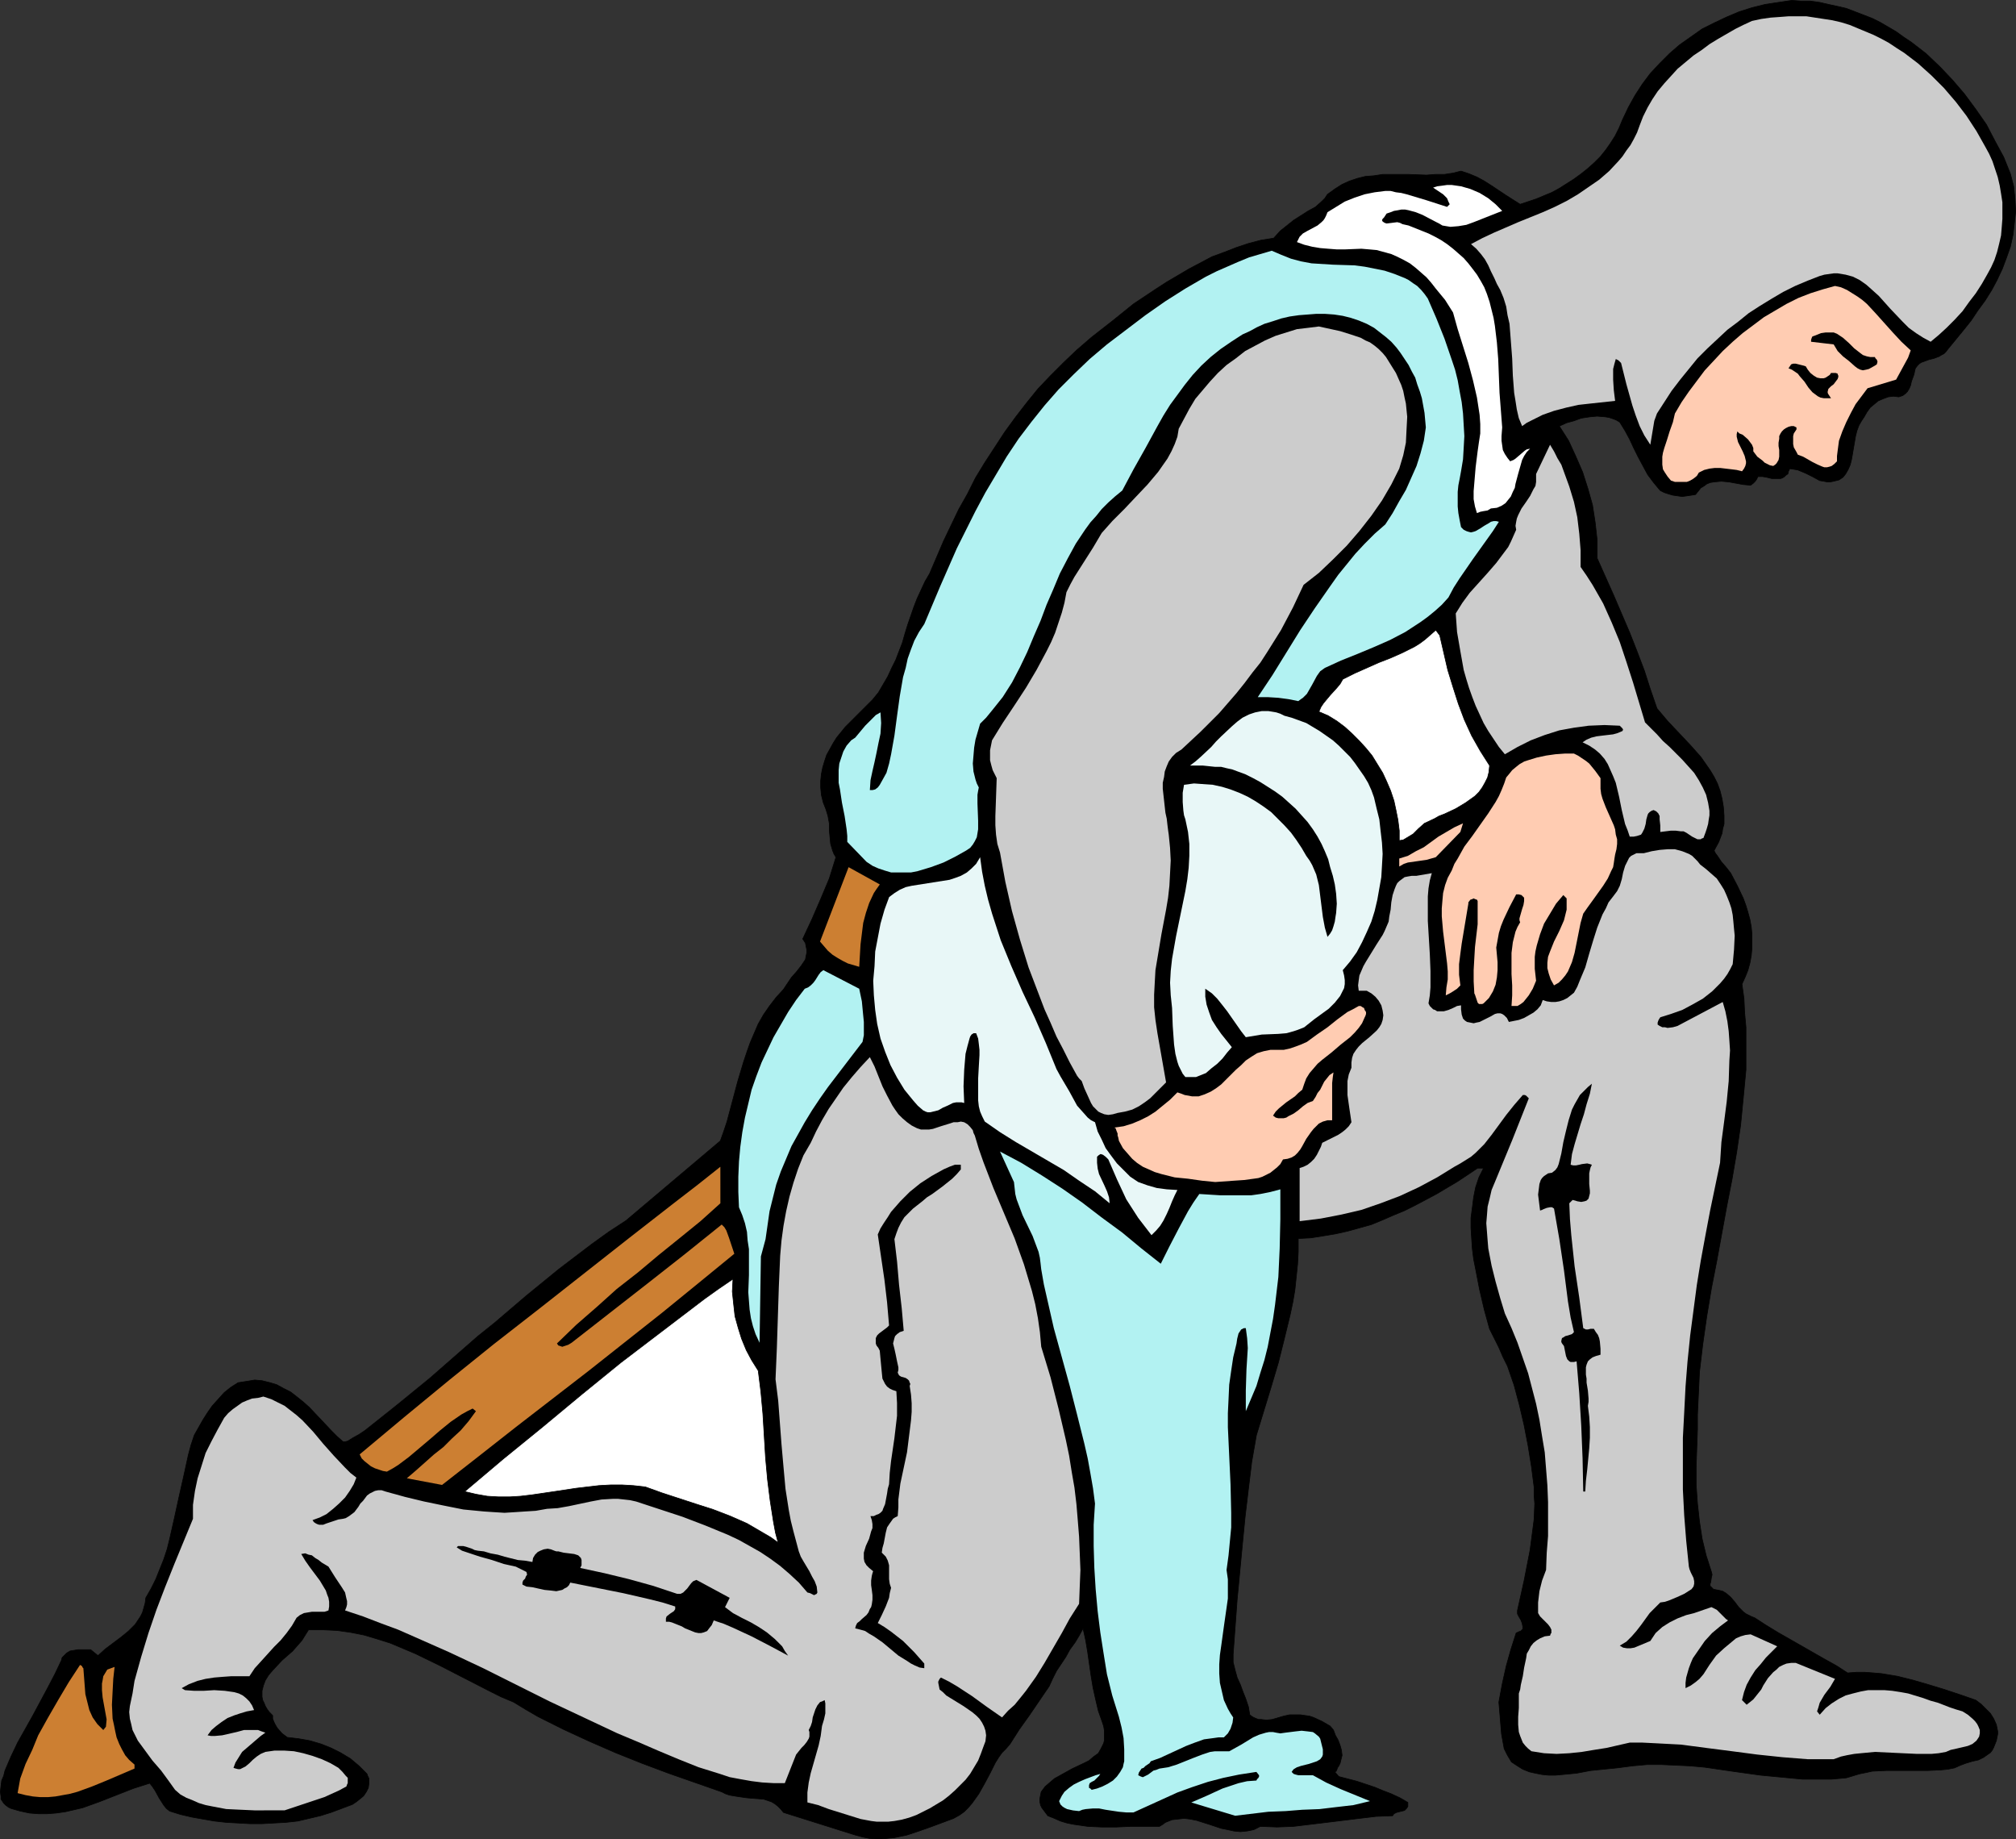 <?xml version="1.0" encoding="UTF-8" standalone="no"?>
<svg
   version="1.0"
   width="129.766mm"
   height="118.366mm"
   id="svg26"
   sodipodi:docname="Knight 13.wmf"
   xmlns:inkscape="http://www.inkscape.org/namespaces/inkscape"
   xmlns:sodipodi="http://sodipodi.sourceforge.net/DTD/sodipodi-0.dtd"
   xmlns="http://www.w3.org/2000/svg"
   xmlns:svg="http://www.w3.org/2000/svg">
  <rect width="100%" height="100%" fill="#333333" stroke="none"/>
  <sodipodi:namedview
     id="namedview26"
     pagecolor="#ffffff"
     bordercolor="#000000"
     borderopacity="0.25"
     inkscape:showpageshadow="2"
     inkscape:pageopacity="0.0"
     inkscape:pagecheckerboard="0"
     inkscape:deskcolor="#d1d1d1"
     inkscape:document-units="mm" />
  <defs
     id="defs1">
    <pattern
       id="WMFhbasepattern"
       patternUnits="userSpaceOnUse"
       width="6"
       height="6"
       x="0"
       y="0" />
  </defs>
  <path
     style="fill:#000000;fill-opacity:1;fill-rule:evenodd;stroke:#000000;stroke-width:0.162px;stroke-linecap:round;stroke-linejoin:round;stroke-miterlimit:4;stroke-dasharray:none;stroke-opacity:1"
     d="m 489.082,42.249 0.808,3.07 0.323,3.07 0.162,3.07 -0.323,2.908 -0.323,2.747 -0.646,2.908 -0.97,2.747 -0.97,2.585 -1.293,2.747 -1.293,2.423 -1.616,2.585 -1.778,2.423 -1.616,2.423 -1.939,2.423 -3.717,4.524 -0.485,0.646 -0.485,0.485 -0.646,0.323 -0.485,0.323 -1.293,0.485 -1.293,0.323 -1.293,0.485 -0.485,0.162 -0.485,0.323 -0.485,0.485 -0.485,0.646 -0.162,0.646 -0.162,0.808 -0.646,1.777 -0.162,0.808 -0.323,0.808 -0.485,0.808 -0.485,0.485 -0.646,0.485 -0.97,0.323 -1.293,-0.162 -1.293,0.162 -1.293,0.485 -1.131,0.485 -0.97,0.808 -0.97,0.808 -0.808,1.131 -0.646,1.131 -0.646,0.969 -0.646,1.131 -0.485,1.292 -0.323,1.292 -0.97,5.655 -0.323,1.292 -0.485,1.131 -0.646,1.131 -0.646,0.808 -0.97,0.646 -1.293,0.323 -0.808,0.162 h -0.808 l -0.808,-0.162 -0.97,-0.162 -1.778,-0.969 -1.616,-0.808 -1.939,-0.808 -1.939,-0.323 -0.323,0.646 -0.162,0.646 -0.485,0.323 -0.323,0.323 -0.485,0.323 -0.485,0.162 h -1.131 -0.97 l -1.293,-0.323 -0.97,-0.162 h -1.131 l -0.323,0.646 -0.323,0.485 -0.485,0.485 -0.646,0.485 -1.778,-0.162 -1.778,-0.323 -1.778,-0.323 -1.778,-0.162 -1.778,0.162 -0.97,0.162 -0.808,0.323 -0.646,0.485 -0.808,0.485 -0.646,0.808 -0.646,0.808 -0.97,0.162 -1.131,0.162 -1.131,0.162 -1.131,-0.162 -1.131,-0.162 -1.131,-0.323 -0.97,-0.323 -0.97,-0.485 -1.616,-1.939 -1.454,-1.939 -1.131,-2.1 -1.131,-2.1 -1.131,-2.262 -0.97,-2.1 -1.131,-2.1 -1.293,-2.1 -0.808,-0.485 -0.808,-0.323 -0.97,-0.323 -0.97,-0.162 -1.939,-0.162 -1.778,0.162 -2.101,0.323 -1.778,0.646 -1.778,0.485 -1.778,0.808 2.262,3.554 1.778,3.877 1.616,3.716 1.293,4.039 1.131,4.039 0.646,4.201 0.485,4.362 v 4.362 l 4.04,9.047 3.878,9.047 1.778,4.524 1.778,4.685 1.454,4.524 1.616,4.685 2.586,3.07 5.494,5.816 2.586,2.908 1.131,1.616 1.131,1.616 0.97,1.616 0.808,1.616 0.646,1.777 0.485,1.939 0.323,1.939 0.162,2.1 v 1.131 0.969 l -0.323,1.131 -0.162,1.131 -0.808,2.1 -1.131,2.1 0.323,0.646 0.485,0.646 0.97,1.454 1.131,1.292 1.131,1.454 1.616,3.07 1.454,3.07 0.646,1.777 0.485,1.616 0.485,1.777 0.323,1.777 0.162,1.777 v 1.777 1.616 l -0.162,1.777 -0.323,1.777 -0.485,1.777 -0.646,1.616 -0.808,1.777 0.485,3.554 0.162,3.393 0.323,3.554 v 3.554 6.786 l -0.646,6.786 -0.646,6.624 -0.97,6.624 -1.131,6.624 -1.293,6.624 -2.424,13.248 -1.293,6.624 -1.131,6.786 -0.97,6.786 -0.808,6.786 -0.323,6.947 -0.162,3.393 v 3.554 l -0.162,4.524 -0.162,4.685 v 4.362 l 0.323,4.524 0.485,4.362 0.646,4.201 0.97,4.039 1.293,4.039 0.162,0.646 -0.162,0.646 -0.162,1.131 -0.162,0.485 v 0.485 l 0.323,0.323 0.485,0.485 0.808,0.162 0.808,0.162 0.646,0.162 0.808,0.485 1.131,0.969 0.97,1.131 0.97,1.292 1.131,1.131 0.646,0.485 0.646,0.323 0.646,0.323 0.808,0.323 2.747,1.777 2.909,1.777 11.312,6.463 2.909,1.616 2.747,1.777 2.101,-0.162 h 2.101 l 2.101,0.162 1.939,0.162 3.878,0.646 3.878,0.969 3.878,1.131 3.717,1.131 3.878,1.292 3.717,1.292 1.293,0.969 1.131,1.131 1.131,1.131 0.808,1.292 0.646,1.454 0.162,0.808 0.162,0.808 v 0.646 l -0.162,0.808 -0.162,0.808 -0.323,0.808 -0.323,0.808 -0.323,0.646 -0.485,0.646 -0.485,0.323 -1.131,0.808 -1.293,0.646 -1.454,0.323 -1.616,0.485 -1.293,0.485 -1.454,0.646 -1.616,0.323 -1.616,0.162 -3.394,0.162 h -3.394 -3.394 -3.232 l -3.394,0.162 -1.454,0.323 -1.616,0.323 -1.616,0.485 -1.616,0.485 -3.555,0.323 h -3.555 -3.555 l -3.394,-0.323 -6.787,-0.646 -6.949,-0.969 -6.626,-0.969 -3.555,-0.323 -3.394,-0.162 -3.555,-0.162 h -3.555 l -3.555,0.323 -3.717,0.485 -1.616,0.162 -1.616,0.162 -3.232,0.323 -3.394,0.646 -3.394,0.323 -1.778,0.162 h -1.616 l -1.616,-0.162 -1.616,-0.323 -1.454,-0.323 -1.616,-0.646 -1.293,-0.808 -1.454,-0.969 -0.485,-0.808 -0.485,-0.808 -0.808,-1.616 -0.323,-1.777 -0.323,-1.777 -0.323,-3.877 -0.323,-3.877 0.808,-4.362 0.97,-4.362 1.131,-4.039 1.293,-4.039 0.646,-0.323 0.485,-0.162 0.323,-0.323 0.162,-0.162 v -0.323 -0.323 l -0.162,-0.808 -0.323,-0.808 -0.485,-0.808 -0.323,-0.646 v -0.808 l 1.616,-7.27 1.454,-7.432 0.485,-3.716 0.485,-3.716 0.162,-3.877 -0.162,-1.939 v -2.1 l -0.646,-5.008 -0.808,-5.008 -0.97,-5.008 -1.131,-4.847 -1.293,-4.847 -1.616,-4.685 -1.131,-2.262 -0.97,-2.262 -1.131,-2.262 -1.131,-2.262 -1.293,-4.685 -1.131,-4.847 -0.97,-5.008 -0.485,-2.423 -0.323,-2.585 -0.162,-2.423 -0.162,-2.585 v -2.423 l 0.323,-2.423 0.323,-2.585 0.485,-2.423 0.808,-2.423 1.131,-2.262 h -1.454 l -4.848,3.231 -5.171,3.07 -5.171,2.747 -2.586,1.292 -2.747,1.131 -2.586,1.131 -2.747,1.131 -2.909,0.808 -2.909,0.808 -2.909,0.646 -2.909,0.485 -3.07,0.485 -3.07,0.162 v 3.231 l -0.162,3.07 -0.323,3.07 -0.323,3.07 -0.485,2.908 -0.646,3.07 -1.454,5.978 -1.454,5.816 -1.778,5.978 -1.778,5.816 -1.778,5.816 -1.131,6.462 -0.808,6.624 -0.808,6.786 -0.646,6.624 -1.293,13.571 -0.97,13.248 v 0.969 0.969 l 0.485,1.939 0.485,1.777 0.808,1.777 0.646,1.777 0.646,1.616 0.646,1.939 0.323,1.939 0.646,0.485 0.646,0.323 0.808,0.323 h 0.646 l 1.293,0.162 1.454,-0.162 2.747,-0.808 1.454,-0.323 h 1.293 1.293 l 1.131,0.162 1.131,0.162 0.97,0.323 2.101,0.969 1.939,1.131 0.808,0.969 0.485,1.292 0.646,1.131 0.485,1.292 0.323,1.131 0.162,1.292 -0.323,1.292 -0.162,0.646 -0.323,0.646 -0.323,0.485 -0.162,0.485 -0.162,0.323 -0.323,0.162 0.97,1.131 4.363,1.131 4.363,1.454 1.939,0.808 2.101,0.808 2.101,0.969 1.939,1.131 v 0.485 0.485 l -0.323,0.485 -0.485,0.485 -0.646,0.162 -1.293,0.323 -0.646,0.323 -0.323,0.485 -4.04,0.162 -4.04,0.485 -7.918,0.969 -4.04,0.485 -4.04,0.485 -4.04,0.162 -4.04,-0.162 -1.616,0.808 -1.616,0.323 -1.616,0.162 -1.616,-0.162 -1.454,-0.323 -1.616,-0.323 -1.454,-0.485 -1.454,-0.485 -3.07,-0.969 -1.616,-0.323 -1.454,-0.162 -1.454,0.162 -1.454,0.162 -1.616,0.646 -0.646,0.485 -0.808,0.485 h -3.555 -3.394 l -3.555,0.162 h -3.555 l -3.394,-0.162 -3.394,-0.485 -1.616,-0.323 -1.616,-0.485 -1.454,-0.646 -1.616,-0.646 -0.97,-1.292 -0.485,-0.646 -0.323,-0.646 -0.162,-0.808 v -0.808 l 0.162,-0.808 0.162,-0.808 0.97,-1.292 1.131,-0.969 1.131,-0.969 1.454,-0.808 2.909,-1.616 2.747,-1.292 1.293,-0.646 1.131,-0.969 1.131,-0.808 0.646,-1.131 0.646,-1.292 0.162,-0.646 v -0.808 -0.808 -0.969 l -0.162,-0.969 -0.323,-0.969 -0.97,-2.747 -0.646,-2.747 -0.646,-2.908 -0.485,-2.908 -0.808,-5.655 -0.485,-2.908 -0.646,-2.908 -0.97,1.777 -0.97,1.616 -1.293,1.777 -0.97,1.777 -2.262,3.393 -0.97,1.939 -0.808,1.777 -2.424,3.554 -2.424,3.554 -2.424,3.393 -2.262,3.554 -0.97,1.131 -0.97,0.969 -0.808,1.131 -0.808,1.292 -1.293,2.585 -1.293,2.423 -1.454,2.585 -0.808,1.131 -0.808,1.131 -0.97,1.131 -0.97,0.969 -1.131,0.808 -1.454,0.808 -5.656,2.1 -2.747,0.969 -2.909,0.969 -3.07,0.646 -1.616,0.162 -1.454,0.162 h -1.616 l -1.454,-0.162 -1.616,-0.323 -1.778,-0.485 -17.453,-5.493 -0.646,-0.808 -0.646,-0.646 -0.808,-0.646 -0.808,-0.485 -0.97,-0.323 -0.97,-0.323 -2.101,-0.162 -1.939,-0.162 -2.262,-0.323 -1.939,-0.323 -0.97,-0.323 -0.97,-0.485 -12.928,-4.524 -6.464,-2.423 -6.464,-2.585 -6.302,-2.747 -6.302,-2.908 -6.141,-3.07 -3.07,-1.777 -2.909,-1.777 -3.07,-1.292 -2.909,-1.454 -5.979,-3.07 -5.979,-3.07 -5.979,-2.908 -3.07,-1.292 -3.07,-1.292 -3.07,-0.969 -3.232,-0.969 -3.232,-0.646 -3.394,-0.485 -3.394,-0.162 h -3.555 l -0.808,1.292 -0.808,1.292 -1.131,1.292 -1.131,1.292 -1.293,1.131 -1.293,1.131 -2.262,2.423 -0.97,1.131 -0.808,1.292 -0.485,1.292 -0.323,1.292 v 0.646 0.808 l 0.162,0.808 0.323,0.646 0.323,0.808 0.485,0.808 0.485,0.646 0.808,0.808 v 0.808 l 0.323,0.808 0.323,0.646 0.485,0.808 1.131,1.292 1.293,0.969 2.747,0.323 2.747,0.485 2.747,0.808 2.424,0.969 2.262,1.131 2.424,1.454 2.101,1.777 1.939,1.939 0.162,0.485 0.323,0.646 v 1.131 l -0.162,1.131 -0.485,0.969 -0.646,0.969 -0.97,0.808 -0.808,0.646 -0.97,0.646 -2.586,0.969 -2.586,0.969 -2.586,0.808 -2.747,0.646 -2.747,0.646 -2.909,0.323 -2.909,0.162 -2.909,0.162 h -2.909 l -2.909,-0.162 -2.909,-0.162 -2.909,-0.323 -2.747,-0.485 -2.747,-0.485 -2.747,-0.646 -2.586,-0.808 -0.808,-0.646 -0.646,-0.808 -1.131,-1.777 -0.97,-1.777 -0.646,-0.969 -0.646,-0.808 -4.04,1.292 -8.242,3.231 -4.04,1.454 -2.101,0.485 -2.101,0.485 -2.262,0.323 -2.101,0.162 H 9.292 l -2.101,-0.162 -2.262,-0.485 -2.262,-0.646 -0.646,-0.323 -0.646,-0.485 -0.485,-0.485 -0.323,-0.485 -0.323,-0.485 v -0.646 l -0.162,-1.131 0.162,-1.454 0.162,-1.292 0.485,-1.131 0.323,-1.292 1.454,-3.393 1.616,-3.393 3.717,-6.624 3.555,-6.624 1.778,-3.393 1.616,-3.393 0.162,-0.646 0.485,-0.485 0.646,-0.646 0.808,-0.485 0.97,-0.162 0.97,-0.162 h 3.07 l 1.778,1.454 1.778,-1.616 1.939,-1.454 1.939,-1.454 1.778,-1.454 1.616,-1.616 0.646,-0.969 0.646,-0.969 0.485,-0.969 0.323,-1.131 0.323,-1.131 0.162,-1.292 1.293,-2.262 1.131,-2.262 0.97,-2.423 0.97,-2.423 0.808,-2.423 0.646,-2.585 1.131,-5.008 1.131,-5.17 1.131,-5.008 1.131,-5.17 0.646,-2.423 0.808,-2.423 2.101,-3.716 1.131,-1.777 1.131,-1.616 1.454,-1.616 1.454,-1.616 1.616,-1.292 1.778,-1.131 2.101,-0.323 1.939,-0.323 1.778,0.162 1.939,0.485 1.616,0.485 1.778,0.969 1.616,0.808 1.454,1.131 1.616,1.292 1.454,1.292 2.747,2.908 2.747,2.908 1.293,1.292 1.454,1.292 h 0.485 l 0.646,-0.162 1.293,-0.808 1.454,-0.808 1.454,-0.969 7.918,-6.301 7.918,-6.462 7.757,-6.786 3.878,-3.393 4.04,-3.231 7.757,-6.624 7.918,-6.463 4.04,-3.07 4.04,-3.07 4.04,-2.908 4.202,-2.747 22.947,-19.387 0.808,-2.262 0.808,-2.423 2.586,-9.694 1.454,-4.847 0.808,-2.423 0.808,-2.262 0.97,-2.262 0.97,-2.262 1.293,-2.262 1.454,-2.1 1.616,-2.1 1.778,-1.939 0.97,-1.454 0.97,-1.454 1.293,-1.454 1.131,-1.454 0.97,-1.454 0.162,-0.808 0.162,-0.808 v -0.808 l -0.162,-0.808 -0.162,-0.808 -0.646,-0.969 2.262,-4.847 2.101,-4.847 2.101,-5.008 0.808,-2.585 0.808,-2.585 -0.485,-0.808 -0.323,-0.808 -0.485,-1.616 -0.162,-1.616 -0.162,-1.777 v -1.616 l -0.323,-1.777 -0.485,-1.616 -0.323,-0.808 -0.323,-0.808 -0.485,-1.939 -0.162,-1.777 v -1.616 l 0.162,-1.616 0.323,-1.616 0.485,-1.616 0.485,-1.454 0.808,-1.454 0.808,-1.454 0.808,-1.292 2.101,-2.585 2.424,-2.423 2.424,-2.423 1.778,-1.777 1.454,-1.777 1.131,-1.939 1.131,-1.939 0.97,-2.1 0.97,-1.939 1.616,-4.201 0.646,-2.262 0.646,-2.1 1.454,-4.201 0.808,-2.1 0.97,-2.1 0.97,-2.1 1.131,-1.939 3.394,-7.917 1.778,-3.716 1.939,-4.039 2.101,-3.716 1.939,-3.877 2.262,-3.716 2.424,-3.716 2.424,-3.716 2.586,-3.554 2.747,-3.554 2.747,-3.393 3.07,-3.231 3.232,-3.231 3.232,-3.07 3.555,-3.07 5.171,-4.039 5.01,-4.039 5.333,-3.554 2.747,-1.777 2.747,-1.616 2.747,-1.616 2.747,-1.454 2.747,-1.454 3.07,-1.131 2.909,-1.131 2.909,-0.969 3.07,-0.808 3.07,-0.485 1.616,-1.777 1.616,-1.292 1.616,-1.292 3.555,-2.262 1.778,-0.969 1.616,-1.454 0.646,-0.646 0.646,-0.969 1.778,-1.292 1.778,-1.131 1.778,-0.808 1.939,-0.646 1.939,-0.485 2.101,-0.162 2.101,-0.323 h 6.302 l 4.363,0.162 2.101,-0.162 h 2.262 l 2.101,-0.323 1.939,-0.485 1.939,0.646 1.939,0.808 1.778,0.969 1.778,1.131 3.394,2.262 3.555,2.262 3.878,-1.292 1.939,-0.808 1.939,-0.808 1.778,-0.969 1.778,-1.131 1.778,-1.131 1.778,-1.292 1.616,-1.292 1.616,-1.454 1.454,-1.454 1.293,-1.616 1.131,-1.616 1.131,-1.777 0.97,-1.939 0.808,-1.939 1.454,-3.07 1.616,-2.908 1.778,-2.747 1.939,-2.585 2.262,-2.423 2.424,-2.423 2.424,-2.1 2.747,-1.939 2.747,-1.939 2.909,-1.454 3.07,-1.454 3.07,-1.292 3.07,-0.969 3.232,-0.808 3.232,-0.485 3.232,-0.485 2.262,0.162 h 2.262 l 2.262,0.323 2.101,0.485 2.262,0.485 2.101,0.485 2.101,0.808 2.101,0.808 2.101,0.808 1.939,0.969 1.939,1.131 1.939,1.131 1.778,1.292 1.939,1.292 3.555,2.747 3.394,3.231 3.07,3.231 2.909,3.393 2.747,3.716 2.586,3.716 2.101,4.039 2.101,3.877 z"
     id="path1" />
  <path
     style="fill:#cccccc;fill-opacity:1;fill-rule:evenodd;stroke:none"
     d="m 482.941,35.625 0.97,1.777 0.808,1.777 0.646,1.939 0.646,1.939 0.485,2.1 0.323,1.939 0.323,2.1 v 2.1 1.939 l -0.162,2.1 -0.162,1.939 -0.485,2.1 -0.485,1.939 -0.646,1.939 -0.808,1.777 -0.97,1.777 -1.293,2.262 -1.454,2.262 -1.616,2.1 -1.616,2.262 -1.939,2.1 -1.939,1.939 -1.939,1.777 -1.939,1.616 -1.778,-0.969 -1.778,-1.131 -1.778,-1.292 -1.454,-1.454 -3.07,-3.231 -2.747,-3.07 -1.616,-1.454 -1.454,-1.292 -1.616,-1.131 -1.616,-0.808 -1.778,-0.485 -0.97,-0.162 -0.97,-0.162 h -0.97 l -1.131,0.162 -1.131,0.162 -1.131,0.323 -2.909,1.131 -3.07,1.292 -2.909,1.454 -2.747,1.616 -2.909,1.777 -2.747,1.777 -2.586,2.1 -2.586,1.939 -2.424,2.262 -2.424,2.262 -2.424,2.423 -2.101,2.585 -2.101,2.585 -2.101,2.747 -1.778,2.747 -1.778,2.747 -0.646,1.777 -0.323,1.939 -0.646,3.877 -1.454,-2.262 -1.131,-2.262 -0.97,-2.585 -0.808,-2.423 -1.454,-5.17 -1.293,-5.17 -0.323,-0.323 -0.323,-0.323 -0.323,-0.162 -0.323,-0.162 -0.323,1.131 -0.323,1.292 v 1.292 1.292 l 0.162,2.585 0.323,2.585 -5.979,0.646 -2.909,0.323 -2.909,0.646 -3.07,0.808 -2.747,0.969 -2.586,1.292 -1.293,0.646 -1.131,0.808 -0.808,-1.939 -0.485,-2.1 -0.323,-2.1 -0.323,-1.939 -0.323,-4.201 -0.162,-4.201 -0.323,-4.201 -0.323,-4.201 -0.485,-2.1 -0.323,-2.1 -0.646,-2.1 -0.808,-1.939 -0.808,-1.454 -0.646,-1.454 -0.808,-1.616 -0.646,-1.454 -0.808,-1.454 -0.97,-1.292 -1.131,-1.292 -1.293,-1.131 2.747,-1.454 2.747,-1.292 5.979,-2.585 5.979,-2.423 2.909,-1.292 2.909,-1.454 2.747,-1.616 2.586,-1.777 2.586,-1.777 2.424,-2.1 2.262,-2.423 0.97,-1.131 0.97,-1.454 0.97,-1.292 0.808,-1.454 0.808,-1.616 0.646,-1.777 0.808,-2.1 1.131,-2.262 1.131,-1.939 1.293,-1.939 1.616,-1.939 1.616,-1.777 1.616,-1.777 1.939,-1.616 1.939,-1.616 1.939,-1.292 1.939,-1.454 2.101,-1.292 4.202,-2.423 1.939,-0.969 2.101,-0.969 2.262,-0.485 2.262,-0.323 2.262,-0.162 2.101,-0.162 h 2.262 2.101 l 2.101,0.323 2.101,0.323 2.101,0.323 2.101,0.485 2.101,0.646 1.939,0.808 1.939,0.808 1.939,0.808 1.939,0.969 1.778,0.969 1.939,1.292 1.778,1.131 3.394,2.585 3.232,2.908 3.07,3.07 2.909,3.393 2.586,3.393 2.424,3.716 z"
     id="path2" />
  <path
     style="fill:#ffffff;fill-opacity:1;fill-rule:evenodd;stroke:none"
     d="m 365.458,51.296 -6.949,2.747 -1.778,0.646 -1.939,0.323 -1.939,0.162 -0.97,-0.162 -0.97,-0.162 -0.808,-0.485 -0.646,-0.323 -3.394,-1.777 -1.616,-0.646 -1.778,-0.485 -0.808,-0.162 h -0.97 l -0.808,0.162 -0.97,0.162 -0.808,0.323 -0.97,0.323 -0.323,0.485 -0.323,0.485 -0.323,0.323 -0.162,0.323 0.162,0.323 0.485,0.323 0.485,0.162 1.293,-0.162 1.293,-0.162 0.646,0.162 0.646,0.323 1.454,0.323 1.616,0.646 1.616,0.646 1.616,0.646 1.616,0.808 1.454,0.808 1.454,0.969 1.454,1.131 1.293,1.131 1.293,1.131 1.131,1.292 1.131,1.454 0.97,1.292 0.97,1.616 0.808,1.454 0.646,1.616 0.646,1.939 0.97,3.877 0.323,1.939 0.485,4.039 0.323,4.039 0.323,8.24 0.323,4.201 0.323,4.201 -0.162,2.1 v 1.131 l 0.162,1.131 0.162,1.131 0.485,0.969 0.646,0.969 0.646,0.808 0.808,-0.323 0.485,-0.323 1.131,-0.969 1.131,-0.969 0.485,-0.323 0.808,-0.162 -0.808,0.808 -0.646,0.969 -0.485,0.969 -0.323,1.131 -0.646,2.262 -0.646,2.423 -0.162,0.969 -0.485,0.969 -0.485,1.131 -0.646,0.808 -0.646,0.808 -0.97,0.646 -1.131,0.485 -1.454,0.162 -0.808,0.485 -0.97,0.162 -0.808,0.162 -0.808,0.323 -0.485,-1.616 -0.323,-1.777 v -1.939 l 0.162,-1.939 0.323,-3.877 0.485,-3.877 0.323,-2.262 0.323,-2.1 v -2.262 l -0.162,-2.262 -0.323,-2.1 -0.323,-2.1 -0.97,-4.201 -1.131,-4.201 -2.586,-8.24 -1.131,-4.039 -1.939,-3.07 -2.262,-2.747 -1.131,-1.454 -1.131,-1.292 -1.293,-1.131 -1.293,-1.131 -1.454,-1.131 -1.454,-0.808 -1.616,-0.808 -1.454,-0.646 -1.778,-0.485 -1.778,-0.485 -1.778,-0.162 -1.939,-0.162 -4.04,0.162 h -1.939 l -2.101,-0.162 -1.939,-0.162 -1.939,-0.323 -1.939,-0.485 -1.778,-0.646 0.323,-0.646 0.323,-0.646 0.808,-0.808 1.131,-0.646 2.424,-1.292 0.97,-0.808 0.485,-0.485 0.323,-0.485 0.323,-0.646 0.323,-0.808 2.101,-1.292 2.101,-1.292 2.424,-0.969 2.424,-0.808 2.424,-0.485 1.293,-0.162 1.293,-0.162 h 1.293 l 1.293,0.323 1.293,0.162 1.293,0.323 4.848,1.454 5.01,1.616 v 0 l 0.646,-0.646 -0.323,-0.646 -0.323,-0.808 -0.485,-0.485 -0.485,-0.485 -2.424,-1.616 0.97,-0.323 1.293,-0.162 1.131,-0.162 h 1.131 l 2.262,0.323 2.262,0.646 2.262,0.969 2.101,1.292 1.778,1.454 z"
     id="path3" />
  <path
     style="fill:#b2f2f2;fill-opacity:1;fill-rule:evenodd;stroke:none"
     d="m 329.583,64.544 2.424,0.323 2.424,0.485 2.424,0.485 2.424,0.808 2.424,0.969 0.97,0.485 1.131,0.808 0.97,0.646 0.97,0.969 0.808,0.969 0.808,1.131 2.101,4.847 1.939,4.847 1.778,5.17 0.808,2.423 0.646,2.585 0.485,2.747 0.485,2.585 0.323,2.747 0.162,2.747 0.162,2.747 -0.162,2.908 -0.162,2.747 -0.485,2.908 -0.323,1.777 -0.323,1.616 -0.162,1.616 v 1.777 1.777 l 0.162,1.616 0.323,1.777 0.323,1.616 0.646,0.646 0.646,0.323 0.485,0.162 0.646,0.162 0.646,-0.162 0.485,-0.162 1.131,-0.646 0.97,-0.646 1.131,-0.646 0.485,-0.323 0.646,-0.162 h 0.646 l 0.646,0.162 -1.454,2.262 -1.616,2.262 -3.232,4.524 -3.232,4.685 -1.454,2.262 -1.293,2.423 -1.616,1.777 -1.616,1.454 -1.778,1.454 -1.778,1.292 -3.717,2.423 -3.717,1.939 -4.04,1.777 -3.878,1.616 -4.04,1.616 -3.878,1.777 -1.131,0.808 -0.808,1.131 -1.131,2.1 -0.646,1.131 -0.646,1.131 -0.97,0.969 -0.485,0.323 -0.646,0.485 -2.424,-0.485 -2.424,-0.323 -2.586,-0.162 h -2.424 l 3.555,-5.332 3.394,-5.493 3.394,-5.493 3.555,-5.332 3.717,-5.332 1.939,-2.747 2.101,-2.585 2.101,-2.585 2.262,-2.423 2.424,-2.423 2.586,-2.262 1.778,-2.747 1.616,-2.908 1.616,-2.747 1.293,-2.908 1.293,-2.908 0.97,-3.07 0.808,-3.07 0.485,-3.231 -0.323,-3.554 -0.323,-1.777 -0.323,-1.777 -0.485,-1.616 -0.646,-1.777 -0.485,-1.616 -0.808,-1.454 -0.808,-1.616 -0.97,-1.454 -0.97,-1.454 -0.97,-1.292 -1.293,-1.454 -1.293,-1.131 -1.454,-1.131 -1.454,-1.131 -1.778,-0.969 -1.939,-0.808 -1.939,-0.646 -1.939,-0.485 -2.101,-0.323 -2.262,-0.162 h -2.101 l -2.101,0.162 -2.101,0.162 -2.262,0.323 -2.101,0.485 -1.939,0.646 -2.101,0.646 -1.778,0.808 -1.778,0.969 -1.778,0.808 -2.747,1.777 -2.586,1.777 -2.424,1.939 -2.262,2.1 -2.101,2.262 -1.939,2.423 -1.778,2.423 -1.778,2.423 -1.616,2.585 -1.454,2.585 -2.909,5.332 -2.909,5.17 -2.747,5.17 -1.778,1.454 -1.616,1.454 -1.616,1.616 -1.293,1.616 -1.454,1.616 -1.293,1.777 -2.262,3.393 -1.939,3.554 -1.939,3.716 -1.616,3.877 -1.616,3.716 -1.454,3.877 -1.616,3.716 -1.616,3.877 -1.778,3.716 -1.939,3.716 -2.262,3.554 -1.293,1.616 -1.293,1.616 -1.454,1.777 -1.454,1.454 -1.131,3.877 -0.323,1.939 -0.162,1.939 -0.162,1.939 0.162,1.939 0.485,1.939 0.323,0.969 0.485,0.969 -0.162,0.808 -0.162,0.969 v 2.1 l 0.162,4.201 v 2.1 l -0.162,0.969 -0.162,0.969 -0.485,0.969 -0.485,0.808 -0.646,0.808 -0.97,0.646 -2.586,1.454 -2.909,1.454 -3.07,1.131 -1.616,0.485 -1.616,0.485 -1.616,0.323 h -1.616 -1.616 -1.616 l -1.616,-0.485 -1.454,-0.485 -1.454,-0.646 -1.454,-0.969 -4.686,-4.847 v -1.454 l -0.162,-1.616 -0.485,-3.231 -0.323,-1.616 -0.323,-1.616 -0.485,-3.231 -0.323,-1.616 v -1.616 -1.454 l 0.162,-1.616 0.485,-1.454 0.485,-1.454 0.808,-1.454 1.131,-1.292 0.97,-0.646 0.808,-0.969 0.808,-0.969 0.808,-0.969 1.778,-1.777 0.808,-0.808 1.131,-0.646 0.162,2.585 -0.162,2.585 -0.485,2.262 -0.485,2.423 -0.485,2.262 -0.485,2.1 -0.485,2.262 -0.162,2.423 h 0.323 0.323 l 0.646,-0.162 0.646,-0.485 0.485,-0.646 0.808,-1.454 0.808,-1.454 0.646,-2.262 0.485,-2.262 0.808,-4.524 0.646,-4.847 0.646,-4.685 0.808,-4.685 0.646,-2.262 0.485,-2.262 0.808,-2.262 0.808,-2.1 1.131,-2.1 1.293,-1.939 3.878,-9.209 4.04,-9.209 2.262,-4.524 2.262,-4.524 2.424,-4.524 2.586,-4.362 2.586,-4.362 2.909,-4.362 3.07,-4.039 3.232,-4.039 3.394,-3.877 3.717,-3.716 3.878,-3.716 4.202,-3.554 4.686,-3.554 4.686,-3.554 4.848,-3.393 4.848,-3.07 5.01,-2.908 2.586,-1.292 2.586,-1.131 2.586,-1.131 2.747,-1.131 2.747,-0.808 2.747,-0.808 2.262,0.969 2.424,0.969 2.424,0.646 2.586,0.485 2.586,0.162 2.586,0.162 z"
     id="path4" />
  <path
     style="fill:#ffccb2;fill-opacity:1;fill-rule:evenodd;stroke:none"
     d="m 464.842,85.224 -0.646,1.777 -0.97,1.777 -1.939,3.554 -6.949,2.1 -2.909,3.877 -1.131,2.1 -1.131,2.262 -0.97,2.262 -0.808,2.262 -0.323,2.423 -0.162,1.292 v 1.292 l -0.646,0.646 -0.646,0.485 -0.485,0.162 -0.646,0.162 h -0.646 l -0.485,-0.162 -1.131,-0.485 -1.293,-0.646 -1.131,-0.646 -1.131,-0.646 -1.293,-0.485 -0.323,-0.646 -0.646,-1.131 -0.162,-0.808 v -1.292 -0.646 l 0.162,-0.646 0.646,-0.969 v -0.162 -0.323 l -0.323,-0.162 -0.323,-0.162 h -0.646 l -0.646,0.162 -0.646,0.323 -0.485,0.323 -0.485,0.485 -0.323,0.485 -0.323,0.646 v 0.646 l -0.162,0.969 v 0.808 l 0.162,0.969 v 0.808 0.808 l -0.162,0.808 -0.485,0.808 -0.323,0.323 -0.485,0.323 -0.808,-0.162 -0.646,-0.323 -0.646,-0.323 -0.485,-0.485 -1.293,-0.969 -0.97,-1.292 v -0.808 l -0.323,-0.808 -0.485,-0.646 -0.485,-0.646 -1.293,-1.131 -0.808,-0.323 -0.485,-0.485 -0.162,0.646 v 0.646 l 0.323,1.292 1.131,2.262 0.485,1.131 0.323,1.292 v 0.485 l -0.162,0.646 -0.323,0.646 -0.485,0.646 -1.293,-0.323 -1.293,-0.162 -2.747,-0.323 h -1.293 l -1.293,0.162 -1.293,0.323 -1.293,0.646 -0.485,0.808 -0.808,0.646 -0.808,0.485 -0.808,0.323 h -0.97 -0.97 -0.97 l -0.97,-0.323 -0.808,-0.969 -0.646,-0.969 -0.485,-0.808 -0.162,-1.131 v -0.969 -0.969 l 0.162,-0.969 0.323,-1.131 0.646,-1.939 0.646,-2.1 0.808,-2.262 0.485,-2.1 1.616,-2.747 1.778,-2.585 1.939,-2.585 1.939,-2.585 2.262,-2.423 2.101,-2.262 2.424,-2.262 2.424,-2.1 2.586,-1.939 2.586,-1.939 2.747,-1.616 2.747,-1.616 2.909,-1.454 2.909,-1.131 3.07,-0.969 2.909,-0.808 1.454,0.323 1.454,0.646 1.293,0.808 1.293,0.808 1.131,0.808 1.131,0.969 2.101,2.262 4.202,4.685 2.101,2.262 z"
     id="path5" />
  <path
     style="fill:#cccccc;fill-opacity:1;fill-rule:evenodd;stroke:none"
     d="m 338.794,89.425 0.808,1.292 0.646,1.454 0.646,1.454 0.485,1.454 0.323,1.616 0.323,1.454 0.162,1.616 0.162,1.616 -0.162,3.07 -0.162,3.231 -0.646,3.07 -0.97,3.231 -1.939,3.877 -2.262,3.877 -2.586,3.716 -2.909,3.716 -3.07,3.554 -3.394,3.393 -3.394,3.231 -3.717,2.908 -1.293,2.747 -1.293,2.747 -1.454,2.747 -1.454,2.747 -1.616,2.585 -1.616,2.585 -1.778,2.747 -1.939,2.423 -1.939,2.585 -1.939,2.423 -2.101,2.423 -2.101,2.423 -4.525,4.524 -4.686,4.362 -1.293,0.808 -0.97,0.969 -0.808,1.131 -0.485,1.131 -0.485,1.292 -0.162,1.292 -0.323,1.454 v 1.454 l 0.323,2.908 0.323,2.908 0.323,1.454 0.162,1.454 0.162,1.292 0.162,1.131 0.323,3.231 0.162,3.07 -0.162,3.07 -0.162,3.07 -0.323,2.908 -0.485,2.908 -1.131,5.978 -0.97,5.816 -0.485,2.908 -0.162,2.908 -0.162,3.07 v 3.07 l 0.323,3.07 0.485,3.231 2.101,11.956 -2.586,2.585 -1.293,1.292 -1.293,0.969 -1.454,0.969 -1.616,0.808 -1.778,0.485 -1.778,0.323 -1.131,0.323 -1.131,0.162 -0.97,-0.162 -0.808,-0.323 -0.646,-0.323 -0.646,-0.646 -0.646,-0.646 -0.485,-0.808 -0.808,-1.777 -0.808,-1.777 -0.646,-1.777 -0.646,-0.646 -0.485,-0.646 -1.778,-3.231 -1.616,-3.231 -1.616,-3.07 -1.454,-3.393 -1.454,-3.231 -1.293,-3.393 -2.586,-6.786 -2.101,-6.786 -1.939,-6.947 -1.616,-7.109 -1.293,-7.109 -0.646,-2.1 -0.323,-2.262 -0.162,-2.262 v -2.262 l 0.162,-4.524 0.162,-4.685 -0.485,-0.969 -0.485,-0.969 -0.323,-1.131 -0.323,-1.292 v -1.131 -1.292 l 0.485,-2.423 2.586,-4.201 2.909,-4.362 2.747,-4.201 2.586,-4.362 2.424,-4.524 1.131,-2.262 0.97,-2.262 0.808,-2.423 0.808,-2.423 0.646,-2.423 0.485,-2.585 0.97,-1.939 0.97,-1.777 2.262,-3.554 1.131,-1.777 1.131,-1.777 2.101,-3.554 2.586,-2.908 2.909,-2.908 2.747,-2.908 2.909,-3.07 2.586,-3.07 1.131,-1.616 1.131,-1.616 0.97,-1.777 0.808,-1.777 0.646,-1.777 0.323,-1.939 1.293,-2.423 1.293,-2.423 1.454,-2.423 1.778,-2.1 1.778,-2.1 1.939,-2.1 2.101,-1.939 2.262,-1.616 2.262,-1.777 2.424,-1.292 2.424,-1.292 2.586,-1.131 2.586,-0.808 2.586,-0.808 2.747,-0.323 2.586,-0.323 5.171,1.131 2.586,0.808 2.424,0.808 1.131,0.646 1.131,0.485 1.131,0.808 0.97,0.808 0.97,0.969 0.808,0.969 0.808,1.292 z"
     id="path6" />
  <path
     style="fill:#000000;fill-opacity:1;fill-rule:evenodd;stroke:none"
     d="m 456.115,86.84 0.162,0.323 0.323,0.323 0.162,0.485 -0.162,0.646 -0.485,0.323 -1.454,0.808 -0.646,0.162 -0.808,0.162 -0.646,-0.162 -0.646,-0.323 -0.646,-0.485 -1.454,-1.292 -1.454,-1.131 -1.293,-1.292 -0.485,-0.808 -0.485,-0.808 -5.494,-0.646 v -0.485 l 0.162,-0.485 0.162,-0.323 0.485,-0.162 0.808,-0.323 0.808,-0.323 1.131,-0.162 h 0.97 0.97 l 0.808,0.323 1.454,0.969 1.454,1.292 1.293,1.292 1.454,1.131 0.646,0.485 0.97,0.323 0.808,0.162 z"
     id="path7" />
  <path
     style="fill:#000000;fill-opacity:1;fill-rule:evenodd;stroke:none"
     d="m 445.45,90.717 h 0.485 0.646 l 0.485,0.162 v 0.162 l 0.162,0.323 v 0.323 l -0.162,0.485 -0.485,0.646 -0.485,0.646 -0.646,0.485 -0.646,0.646 -0.162,0.646 v 0.323 l 0.162,0.323 0.323,0.485 0.323,0.485 h -0.97 -0.808 l -0.808,-0.162 -0.646,-0.323 -0.646,-0.485 -0.646,-0.485 -0.97,-1.131 -0.97,-1.454 -1.131,-1.292 -0.485,-0.646 -1.454,-0.969 -0.808,-0.323 0.323,-0.485 0.323,-0.485 0.485,-0.162 h 0.646 l 1.293,0.323 0.646,0.162 0.485,0.162 0.485,0.808 0.646,0.808 0.808,0.646 0.808,0.485 0.808,0.162 h 0.808 l 0.485,-0.162 0.485,-0.323 0.485,-0.323 z"
     id="path8" />
  <path
     style="fill:#cccccc;fill-opacity:1;fill-rule:evenodd;stroke:none"
     d="m 384.527,137.894 1.454,2.1 1.454,2.262 1.293,2.262 1.293,2.262 2.101,4.685 1.939,4.685 1.616,4.847 1.616,5.008 1.454,4.847 1.454,4.847 1.454,1.454 1.454,1.454 1.454,1.616 1.616,1.454 3.07,3.07 1.454,1.616 1.454,1.616 1.131,1.777 0.97,1.777 0.808,1.777 0.485,1.939 0.323,1.939 v 1.131 l -0.162,0.969 -0.162,1.131 -0.323,1.131 -0.323,0.969 -0.485,1.292 -0.485,0.162 -0.162,0.162 h -0.808 l -0.646,-0.323 -0.646,-0.323 -1.454,-0.969 -0.646,-0.323 h -0.646 l -1.293,-0.162 h -1.131 l -2.586,0.323 v -1.616 l -0.162,-1.454 v -0.808 l -0.323,-0.646 -0.485,-0.485 -0.646,-0.323 -0.485,0.162 -0.485,0.323 -0.323,0.323 -0.162,0.323 -0.323,1.131 -0.162,1.131 -0.323,1.131 -0.485,0.969 -0.323,0.485 -0.485,0.162 -0.485,0.162 -0.808,0.162 h -0.97 l -0.485,-1.454 -0.646,-1.616 -0.808,-3.393 -0.646,-3.231 -0.808,-3.393 -0.646,-1.616 -0.646,-1.454 -0.646,-1.454 -0.808,-1.292 -1.131,-1.292 -1.131,-0.969 -1.454,-0.969 -1.616,-0.808 0.97,-0.646 1.131,-0.485 1.293,-0.323 1.293,-0.162 2.747,-0.323 1.131,-0.323 1.131,-0.485 0.162,-0.323 -0.162,-0.323 -0.646,-0.646 -3.717,-0.162 -3.878,0.162 -3.555,0.485 -3.555,0.646 -3.555,1.131 -3.394,1.292 -3.232,1.616 -3.07,1.777 -1.454,-1.777 -1.293,-1.939 -1.293,-1.939 -1.131,-1.939 -0.97,-2.1 -0.97,-2.1 -0.808,-2.1 -0.808,-2.262 -0.646,-2.1 -0.646,-2.262 -0.808,-4.524 -0.808,-4.685 -0.323,-4.524 0.808,-1.292 0.808,-1.292 1.778,-2.423 4.363,-4.847 2.101,-2.423 1.939,-2.585 0.97,-1.292 0.646,-1.292 0.646,-1.454 0.646,-1.454 -0.162,-0.969 0.162,-0.969 0.162,-0.808 0.323,-0.808 0.808,-1.616 1.131,-1.616 0.97,-1.454 0.808,-1.616 0.485,-0.808 0.162,-0.969 v -0.808 -1.131 l 3.394,-7.109 0.97,1.616 0.808,1.616 0.97,1.616 0.646,1.777 1.293,3.554 1.131,3.716 0.808,3.716 0.485,4.039 0.323,4.039 z"
     id="path9" />
  <path
     style="fill:#ffffff;fill-opacity:1;fill-rule:evenodd;stroke:#000000;stroke-width:0.162px;stroke-linecap:round;stroke-linejoin:round;stroke-miterlimit:4;stroke-dasharray:none;stroke-opacity:1"
     d="m 350.268,154.534 0.97,4.201 0.97,4.201 1.293,4.201 1.293,4.039 1.454,3.877 1.778,3.877 2.101,3.716 2.262,3.554 -0.162,1.616 -0.323,1.292 -0.646,1.292 -0.646,1.131 -0.808,1.131 -0.97,0.969 -1.131,0.808 -1.131,0.808 -2.424,1.454 -2.747,1.292 -1.293,0.485 -1.131,0.646 -2.424,1.131 -1.454,1.292 -1.293,1.292 -0.808,0.485 -0.808,0.485 -0.808,0.485 -0.97,0.162 v -2.423 l -0.323,-2.585 -0.485,-2.423 -0.485,-2.262 -0.808,-2.423 -0.97,-2.262 -0.97,-2.1 -1.293,-2.1 -1.293,-2.1 -1.454,-1.777 -1.616,-1.777 -1.778,-1.777 -1.778,-1.616 -1.939,-1.454 -2.101,-1.292 -2.262,-0.969 0.485,-1.131 0.646,-0.969 1.616,-1.939 1.616,-1.777 0.808,-0.969 0.646,-1.131 2.909,-1.454 2.909,-1.292 2.909,-1.292 2.909,-1.131 2.909,-1.292 2.909,-1.454 1.293,-0.808 1.293,-0.969 1.293,-1.131 1.293,-1.131 z"
     id="path10" />
  <path
     style="fill:#e8f7f7;fill-opacity:1;fill-rule:evenodd;stroke:none"
     d="m 334.269,193.956 0.646,2.747 0.646,2.585 0.323,2.908 0.323,2.747 0.162,2.747 -0.162,2.908 -0.162,2.747 -0.485,2.747 -0.485,2.747 -0.646,2.747 -0.808,2.585 -1.131,2.585 -1.131,2.423 -1.293,2.423 -1.616,2.262 -1.778,2.1 0.323,1.292 0.162,1.131 v 0.969 l -0.162,0.969 -0.485,0.969 -0.485,0.969 -0.646,0.808 -0.646,0.808 -1.454,1.454 -1.778,1.292 -1.778,1.292 -1.616,1.292 -0.808,0.646 -0.808,0.323 -0.808,0.323 -0.97,0.323 -1.778,0.485 -1.939,0.162 -4.04,0.162 -1.939,0.323 -1.939,0.323 -1.131,-1.454 -1.131,-1.616 -1.131,-1.616 -1.131,-1.616 -1.131,-1.454 -1.293,-1.616 -1.293,-1.292 -1.616,-1.131 v 1.939 l 0.323,1.939 0.646,1.939 0.646,1.777 1.131,1.777 1.131,1.616 1.293,1.616 1.293,1.616 -1.131,1.292 -1.131,1.454 -1.293,1.292 -1.454,1.131 -1.293,1.131 -0.808,0.323 -0.808,0.323 -0.808,0.323 h -0.808 -0.808 -0.97 l -0.646,-0.808 -0.97,-1.939 -0.323,-0.969 -0.485,-1.939 -0.323,-2.262 -0.162,-2.262 -0.162,-2.262 -0.162,-4.362 -0.323,-3.07 -0.162,-3.07 0.162,-2.908 0.323,-2.908 0.485,-2.747 0.485,-2.747 1.131,-5.493 1.131,-5.493 0.485,-2.908 0.323,-2.747 0.162,-2.908 v -2.908 l -0.323,-2.908 -0.646,-3.07 -0.323,-0.969 -0.162,-1.131 -0.162,-2.1 v -2.262 l 0.323,-1.939 2.424,-0.323 2.262,0.162 2.262,0.162 2.262,0.485 2.101,0.646 2.101,0.808 2.101,0.969 1.939,1.131 1.939,1.292 1.778,1.292 1.616,1.616 1.616,1.616 1.616,1.777 1.293,1.777 1.293,1.939 1.131,1.939 0.808,1.131 0.646,1.131 0.485,1.131 0.485,1.131 0.646,2.585 0.323,2.585 0.646,5.17 0.485,2.585 0.646,2.262 0.646,-0.808 0.485,-0.808 0.323,-0.969 0.323,-1.131 0.162,-1.131 0.162,-0.969 0.162,-2.262 -0.162,-2.423 -0.323,-2.262 -0.485,-2.1 -0.646,-2.1 -0.485,-1.939 -0.808,-1.939 -0.808,-1.777 -0.97,-1.777 -1.131,-1.777 -1.293,-1.777 -1.454,-1.616 -1.454,-1.616 -1.616,-1.454 -1.616,-1.454 -1.778,-1.292 -1.778,-1.131 -1.778,-1.131 -1.778,-0.969 -1.939,-0.969 -1.778,-0.646 -1.293,-0.485 -1.454,-0.323 -1.293,-0.323 h -1.454 l -3.07,-0.323 h -3.07 l 1.293,-0.969 1.293,-1.131 2.586,-2.423 1.131,-1.292 1.293,-1.292 2.586,-2.423 1.293,-1.131 1.293,-0.969 1.616,-0.808 1.454,-0.485 1.616,-0.323 h 1.616 l 0.97,0.162 0.97,0.162 0.97,0.323 0.97,0.485 1.778,0.485 1.778,0.646 1.778,0.646 1.616,0.969 1.616,0.969 1.616,1.131 1.616,1.131 1.454,1.292 1.293,1.292 1.454,1.454 1.131,1.454 1.131,1.616 1.131,1.616 0.97,1.616 0.808,1.777 z"
     id="path11" />
  <path
     style="fill:#ffccb2;fill-opacity:1;fill-rule:evenodd;stroke:none"
     d="m 389.375,189.27 v 1.292 1.292 l 0.162,1.292 0.323,1.131 0.808,2.1 1.939,4.362 0.323,0.969 0.162,1.292 0.323,1.131 v 1.131 l -0.162,1.292 -0.323,1.292 -0.162,0.969 -0.162,1.131 -0.162,0.969 -0.485,0.969 -0.808,1.777 -1.131,1.777 -2.424,3.393 -1.293,1.777 -1.131,1.616 -0.646,2.262 -0.485,2.423 -0.97,4.847 -0.646,2.262 -0.485,1.131 -0.485,1.131 -0.646,0.969 -0.808,0.969 -0.808,0.808 -1.131,0.646 -0.808,-1.454 -0.485,-1.454 -0.323,-1.292 v -1.292 l 0.162,-1.454 0.485,-1.292 0.97,-2.423 1.293,-2.585 1.131,-2.585 0.323,-1.292 0.323,-1.292 v -1.292 -1.454 l -0.808,-0.808 -1.778,2.1 -1.454,2.423 -1.454,2.423 -0.97,2.585 -0.808,2.747 -0.323,1.454 -0.162,1.292 v 1.454 1.454 l 0.162,1.454 0.162,1.454 -0.808,1.939 -0.97,1.616 -0.646,0.808 -0.646,0.808 -0.646,0.485 -0.808,0.485 h -1.454 l 0.162,-2.585 v -2.423 l -0.162,-2.747 v -2.585 -2.585 l 0.323,-2.585 0.323,-1.292 0.323,-1.292 0.485,-1.131 0.646,-1.131 -0.162,-0.485 v -0.485 l 0.323,-1.131 0.323,-1.131 0.323,-0.969 0.162,-0.969 v -0.323 -0.485 l -0.323,-0.323 -0.323,-0.323 -0.646,-0.162 h -0.646 l -1.616,3.07 -1.454,3.07 -0.646,1.616 -0.485,1.616 -0.323,1.777 -0.323,1.777 0.323,3.554 v 1.939 l -0.162,1.777 -0.323,1.777 -0.646,1.616 -0.485,0.808 -0.485,0.808 -0.646,0.646 -0.646,0.646 -0.323,0.162 h -0.323 -0.485 l -0.323,-0.323 -0.162,-0.485 -0.323,-0.969 -0.162,-0.485 -0.162,-0.323 -0.162,-2.908 v -2.747 l 0.162,-2.908 0.162,-2.747 0.646,-5.493 v -2.747 -2.908 l -0.162,-0.323 -0.485,-0.162 -0.323,-0.162 -0.323,0.162 -0.485,0.162 -0.485,0.646 v 0.323 l -1.616,9.694 -0.323,2.423 -0.323,2.585 v 2.585 l 0.323,2.585 -0.808,0.808 -0.97,0.646 -0.808,0.485 -0.97,0.485 0.162,-1.939 0.323,-1.939 v -1.939 l -0.162,-1.939 -0.97,-7.755 -0.323,-3.716 v -1.939 l 0.162,-1.939 0.162,-1.777 0.485,-1.939 0.646,-1.777 0.97,-1.777 0.646,-1.616 0.808,-1.292 1.616,-2.908 1.939,-2.585 1.939,-2.747 1.939,-2.747 1.778,-2.747 0.808,-1.454 0.646,-1.454 0.646,-1.616 0.485,-1.454 0.808,-0.969 0.646,-0.808 0.97,-0.808 0.808,-0.646 1.131,-0.646 0.97,-0.323 2.101,-0.646 2.262,-0.485 2.262,-0.323 2.262,-0.162 h 2.262 l 0.97,0.485 0.97,0.646 0.97,0.646 0.808,0.646 1.454,1.777 z"
     id="path12" />
  <path
     style="fill:#ffccb2;fill-opacity:1;fill-rule:evenodd;stroke:none"
     d="m 349.298,208.496 -1.131,0.323 -1.131,0.323 -2.262,0.323 -1.131,0.162 -1.131,0.162 -0.97,0.323 -1.131,0.646 v -1.939 l 2.101,-0.646 1.939,-1.131 1.939,-0.969 3.555,-2.585 1.939,-1.131 1.939,-1.131 2.101,-0.969 -0.646,2.1 z"
     id="path13" />
  <path
     style="fill:#cccccc;fill-opacity:1;fill-rule:evenodd;stroke:none"
     d="m 413.615,210.274 1.454,1.131 1.293,1.131 1.293,1.131 0.97,1.454 0.808,1.292 0.646,1.454 0.646,1.616 0.485,1.454 0.323,1.616 0.162,1.616 0.162,1.777 0.162,1.616 -0.162,3.393 -0.323,3.554 -0.646,1.292 -0.646,1.131 -0.808,1.131 -0.97,1.131 -0.97,0.969 -0.97,0.969 -2.262,1.777 -2.586,1.454 -2.424,1.292 -2.747,0.969 -2.586,0.808 -0.323,0.485 -0.162,0.323 -0.162,0.485 v 0.485 l 0.485,0.323 0.646,0.323 h 0.646 l 0.646,0.162 1.293,-0.162 1.131,-0.323 10.989,-5.816 0.646,2.262 0.485,2.423 0.323,2.423 0.162,2.262 0.162,2.423 -0.162,2.423 -0.162,5.008 -0.485,5.008 -0.646,5.008 -0.646,4.847 -0.323,5.008 -2.424,11.633 -1.131,5.978 -1.131,6.139 -0.97,5.978 -0.808,6.139 -0.808,6.139 -0.646,6.301 -0.485,6.139 -0.323,6.301 -0.323,6.139 v 6.301 6.301 l 0.323,6.301 0.485,6.139 0.646,6.301 0.162,0.646 0.323,0.808 0.646,1.292 0.162,0.808 v 0.646 l -0.162,0.646 -0.485,0.646 -1.778,1.131 -1.778,0.808 -1.939,0.808 -0.97,0.323 -1.131,0.162 -1.293,1.292 -1.293,1.292 -2.101,2.908 -1.131,1.454 -1.131,1.292 -1.293,1.292 -1.616,0.969 0.808,0.485 0.97,0.162 h 0.808 l 0.97,-0.162 1.939,-0.808 1.939,-0.808 0.646,-0.969 0.646,-0.969 1.616,-1.454 1.778,-1.131 1.939,-0.969 2.101,-0.808 1.939,-0.485 4.202,-1.454 0.646,0.323 0.646,0.323 1.778,1.777 0.485,0.485 0.485,0.323 -1.939,1.454 -1.939,1.616 -1.778,1.939 -1.454,2.1 -1.454,2.1 -0.485,1.131 -0.485,1.292 -0.323,1.131 -0.323,1.131 -0.162,1.292 v 1.292 l 1.293,-0.646 1.131,-0.808 0.97,-0.808 0.97,-1.131 1.454,-2.262 1.616,-2.262 1.939,-1.777 0.97,-0.808 0.97,-0.808 0.97,-0.808 1.131,-0.485 1.131,-0.323 1.293,-0.162 6.464,2.908 -1.293,1.292 -1.454,1.454 -1.293,1.616 -1.293,1.454 -1.131,1.777 -0.97,1.777 -0.646,1.777 -0.485,1.939 1.131,1.131 0.808,-0.646 0.808,-0.646 1.293,-1.616 0.646,-0.808 0.485,-0.969 1.131,-1.777 1.293,-1.454 0.808,-0.646 0.646,-0.646 0.97,-0.485 0.808,-0.323 1.131,-0.162 h 1.131 l 9.534,3.877 -1.131,1.939 -1.454,1.939 -1.131,1.939 -0.323,1.131 -0.323,0.969 0.646,0.808 1.454,-1.616 1.454,-1.131 1.778,-1.131 1.616,-0.808 1.778,-0.485 1.939,-0.485 1.778,-0.323 h 2.101 1.778 l 1.939,0.162 2.101,0.323 1.778,0.323 3.717,1.131 1.778,0.646 1.778,0.485 2.909,1.131 1.454,0.485 1.616,0.485 1.293,0.808 1.131,0.969 0.646,0.646 0.485,0.646 0.323,0.646 0.323,0.808 v 0.808 l -0.162,0.808 -0.323,0.485 -0.323,0.485 -0.97,0.808 -1.131,0.485 -2.747,0.646 -1.454,0.323 -1.131,0.485 -1.778,0.323 -1.778,0.162 h -3.394 l -3.555,-0.162 -3.394,-0.162 -3.394,-0.162 -3.394,0.323 -1.616,0.162 -1.778,0.323 -1.454,0.323 -1.778,0.646 h -3.07 -3.232 l -6.141,-0.485 -6.141,-0.646 -6.141,-0.808 -6.302,-0.808 -6.141,-0.808 -6.141,-0.323 -3.232,-0.162 h -3.07 l -5.656,1.292 -3.07,0.485 -2.909,0.485 -3.07,0.323 -3.07,0.162 -3.07,-0.162 -3.07,-0.485 -0.808,-0.646 -0.646,-0.646 -0.646,-0.808 -0.323,-0.808 -0.323,-0.808 -0.323,-0.969 -0.162,-1.777 v -1.939 l 0.162,-2.1 v -0.969 -0.808 -1.777 l 0.323,-0.969 0.162,-1.131 0.485,-2.1 0.323,-2.1 0.485,-2.262 0.162,-1.131 0.485,-0.808 0.485,-0.969 0.646,-0.808 0.808,-0.646 0.808,-0.485 1.131,-0.485 1.293,-0.162 0.162,-0.485 0.162,-0.162 v -0.808 l -0.323,-0.646 -0.485,-0.646 -0.646,-0.646 -0.646,-0.646 -0.646,-0.646 -0.485,-0.808 v -1.292 -1.292 l 0.323,-2.747 0.646,-2.585 0.97,-2.585 0.162,-4.201 0.323,-4.039 v -4.201 -4.039 l -0.162,-4.039 -0.323,-4.039 -0.323,-4.039 -0.646,-3.877 -0.646,-4.039 -0.808,-3.877 -0.97,-3.716 -0.97,-3.716 -1.293,-3.716 -1.293,-3.716 -1.454,-3.554 -1.616,-3.554 -1.131,-3.716 -1.131,-4.039 -0.97,-3.877 -0.808,-4.201 -0.162,-1.939 -0.162,-2.1 -0.162,-2.1 0.162,-1.939 0.162,-2.1 0.485,-1.939 0.485,-2.1 0.808,-1.939 4.202,-10.178 4.04,-10.178 -0.323,-0.323 -0.323,-0.323 -0.323,-0.162 h -0.162 -0.323 l -2.101,2.423 -1.939,2.423 -1.778,2.423 -1.778,2.423 -1.778,2.262 -2.101,2.1 -1.131,0.969 -1.293,0.808 -1.293,0.808 -1.454,0.808 -4.202,2.585 -4.525,2.423 -4.525,2.1 -4.686,1.777 -4.686,1.616 -4.848,1.131 -5.01,0.969 -5.171,0.646 v -12.925 l 0.97,-0.323 0.97,-0.485 0.808,-0.646 0.808,-0.808 0.646,-0.969 0.485,-0.969 0.485,-0.969 0.323,-0.969 1.939,-0.969 1.939,-0.969 0.97,-0.646 0.808,-0.646 0.808,-0.808 0.646,-0.969 -0.485,-3.231 -0.485,-3.393 v -1.616 -1.777 l 0.323,-1.616 0.646,-1.616 v -1.292 l 0.162,-1.131 0.323,-0.969 0.646,-0.969 0.646,-0.808 0.808,-0.808 1.778,-1.454 1.778,-1.616 0.646,-0.808 0.485,-0.808 0.323,-0.969 0.162,-1.131 -0.162,-1.131 -0.162,-0.646 -0.162,-0.646 -0.646,-1.131 -0.808,-0.969 -0.97,-0.808 -1.131,-0.646 h -1.939 l -0.162,-1.292 0.162,-1.292 0.162,-1.131 0.485,-1.131 0.485,-1.131 0.646,-1.131 1.293,-2.1 1.293,-2.1 1.454,-2.262 0.485,-0.969 0.485,-1.131 0.485,-1.131 0.162,-1.292 0.323,-1.616 0.162,-1.777 0.323,-1.777 0.485,-1.454 0.323,-0.808 0.323,-0.646 0.485,-0.485 0.646,-0.485 0.646,-0.485 0.808,-0.162 0.97,-0.162 h 1.131 l 3.717,-0.646 -0.485,1.777 -0.323,1.939 -0.162,1.939 v 2.1 3.877 l 0.485,8.078 0.162,4.039 v 4.039 l -0.162,1.939 -0.323,1.939 0.323,0.646 0.485,0.485 0.323,0.323 0.485,0.162 0.485,0.323 h 0.485 1.131 l 1.131,-0.323 1.131,-0.485 0.97,-0.485 0.97,-0.162 v 0.969 l 0.162,1.292 0.162,0.485 0.162,0.485 0.485,0.485 0.485,0.323 0.808,0.162 0.808,0.162 0.646,-0.162 0.808,-0.162 1.293,-0.646 1.293,-0.646 1.131,-0.646 0.646,-0.162 h 0.646 l 0.485,0.162 0.485,0.323 0.646,0.646 0.485,0.969 2.424,-0.485 1.293,-0.485 1.131,-0.646 1.131,-0.646 0.97,-0.808 0.808,-0.969 0.485,-1.292 0.97,0.323 1.131,0.162 h 0.97 l 0.97,-0.162 0.97,-0.323 0.97,-0.485 0.808,-0.646 0.808,-0.646 0.808,-1.454 0.646,-1.616 1.293,-3.07 0.97,-3.393 0.97,-3.231 0.97,-3.07 1.293,-3.231 0.808,-1.454 0.646,-1.454 1.131,-1.454 0.97,-1.292 0.323,-0.646 0.323,-0.646 0.485,-1.616 0.323,-1.616 0.485,-1.616 0.646,-1.292 0.323,-0.646 0.485,-0.485 0.646,-0.323 0.646,-0.323 h 0.808 0.97 l 1.939,-0.485 1.939,-0.323 1.939,-0.162 h 1.778 l 1.778,0.485 0.808,0.323 0.808,0.323 0.808,0.485 0.646,0.646 0.646,0.646 z"
     id="path14" />
  <path
     style="fill:#e8f7f7;fill-opacity:1;fill-rule:evenodd;stroke:none"
     d="m 257.025,260.035 0.97,1.777 2.101,3.554 0.97,1.777 0.97,1.777 1.293,1.454 1.293,1.454 0.808,0.646 0.97,0.485 0.646,2.262 0.97,1.939 0.97,2.1 1.293,1.777 1.454,1.939 1.616,1.616 1.616,1.616 1.939,1.292 2.262,0.808 2.262,0.646 2.424,0.323 2.586,0.162 -0.646,1.292 -0.646,1.454 -0.646,1.616 -0.646,1.454 -0.808,1.616 -0.808,1.292 -0.97,1.131 -1.131,1.131 -1.616,-2.1 -1.616,-2.1 -1.454,-2.262 -1.454,-2.262 -1.131,-2.423 -1.131,-2.423 -2.101,-4.847 -0.323,-0.323 -0.323,-0.323 -0.646,-0.485 -0.485,-0.162 h -0.162 l -0.485,0.323 -0.323,0.323 v 0.646 0.808 l 0.162,1.454 0.323,1.292 1.293,2.747 0.646,1.454 0.485,1.454 0.162,1.454 -3.555,-2.908 -3.878,-2.585 -3.717,-2.585 -3.878,-2.262 -7.757,-4.524 -3.878,-2.423 -3.717,-2.585 -0.646,-1.292 -0.485,-1.131 -0.323,-1.292 -0.162,-1.454 v -2.585 -2.747 l 0.162,-2.908 0.162,-2.747 v -1.292 l -0.162,-1.454 -0.162,-1.292 -0.485,-1.292 h -0.323 -0.323 l -0.485,0.323 -0.323,0.485 -0.162,0.485 -0.485,1.777 -0.485,1.939 -0.162,1.939 -0.162,1.939 -0.162,4.039 0.162,4.039 -0.646,-0.162 h -0.808 -0.485 l -0.808,0.162 -1.293,0.646 -1.131,0.485 -1.131,0.646 -1.293,0.323 -0.646,0.162 h -0.646 l -0.485,-0.162 -0.646,-0.323 -1.293,-1.131 -1.131,-1.292 -2.101,-2.585 -1.778,-2.908 -1.616,-3.07 -1.293,-3.231 -1.131,-3.231 -0.808,-3.554 -0.485,-3.393 -0.323,-3.554 -0.162,-3.554 0.323,-3.554 0.162,-3.554 0.646,-3.393 0.646,-3.393 0.97,-3.393 1.131,-3.07 1.293,-0.969 1.293,-0.808 1.454,-0.646 1.454,-0.323 3.07,-0.485 3.07,-0.485 3.07,-0.485 1.454,-0.485 1.293,-0.485 1.454,-0.808 1.131,-0.969 1.131,-1.131 0.485,-0.808 0.485,-0.808 0.485,3.554 0.646,3.393 0.808,3.393 0.97,3.393 2.101,6.462 2.586,6.301 2.747,6.301 2.909,6.139 2.747,6.301 z"
     id="path15" />
  <path
     style="fill:#cc7f32;fill-opacity:1;fill-rule:evenodd;stroke:none"
     d="m 214.039,215.12 -0.808,1.131 -0.646,0.969 -1.131,2.423 -0.808,2.423 -0.646,2.423 -0.323,2.585 -0.323,2.585 -0.323,5.493 -2.747,-0.808 -1.293,-0.646 -1.131,-0.646 -1.293,-0.808 -1.131,-0.969 -0.97,-1.131 -0.97,-1.131 6.949,-18.095 z"
     id="path16" />
  <path
     style="fill:#b2f2f2;fill-opacity:1;fill-rule:evenodd;stroke:none"
     d="m 209.029,240.486 0.646,3.07 0.323,3.393 0.162,1.616 v 1.777 1.454 l -0.323,1.616 -4.202,5.493 -4.202,5.493 -1.939,2.747 -1.939,2.908 -1.778,2.908 -1.616,2.908 -1.616,2.908 -1.293,3.07 -1.293,3.07 -1.131,3.231 -0.808,3.231 -0.808,3.231 -0.485,3.393 -0.485,3.393 -1.131,4.201 -0.323,21.003 -0.97,-2.1 -0.646,-1.939 -0.485,-1.939 -0.323,-2.1 -0.162,-2.1 -0.162,-2.1 0.162,-4.201 v -6.301 l -0.323,-2.1 -0.162,-2.1 -0.485,-2.1 -0.646,-1.939 -0.808,-1.939 -0.162,-3.716 v -3.716 l 0.162,-3.716 0.323,-3.554 0.485,-3.554 0.646,-3.554 0.808,-3.393 0.808,-3.393 1.131,-3.231 1.293,-3.393 1.454,-3.07 1.454,-3.07 1.778,-3.07 1.778,-3.07 1.939,-2.908 2.101,-2.747 0.808,-0.323 0.646,-0.485 0.646,-0.646 0.485,-0.646 0.808,-1.292 0.485,-0.646 0.646,-0.485 z"
     id="path17" />
  <path
     style="fill:#ffccb2;fill-opacity:1;fill-rule:evenodd;stroke:none"
     d="m 332.007,247.433 -0.646,1.454 -0.808,1.131 -0.97,1.131 -1.131,1.131 -2.262,1.777 -2.262,1.939 -2.262,1.777 -1.131,0.969 -0.97,1.131 -0.97,1.131 -0.808,1.292 -0.485,1.292 -0.485,1.454 -0.97,0.808 -0.808,0.808 -2.101,1.454 -1.778,1.454 -0.808,0.808 -0.646,0.969 0.646,0.485 0.646,0.162 h 0.646 0.646 l 0.646,-0.162 0.485,-0.323 1.293,-0.646 1.131,-0.808 1.131,-0.969 1.131,-0.808 1.293,-0.485 0.646,-0.969 0.485,-0.969 0.646,-0.808 0.485,-0.969 0.485,-0.969 0.646,-0.808 0.646,-0.808 0.97,-0.646 -0.162,1.131 -0.162,1.454 v 1.454 4.685 1.616 1.292 h -1.131 l -1.131,0.323 -0.97,0.485 -0.646,0.646 -0.646,0.646 -0.646,0.808 -1.131,1.616 -0.97,1.777 -0.485,0.808 -0.646,0.808 -0.646,0.646 -0.808,0.485 -0.97,0.323 -1.131,0.162 -0.646,1.131 -0.808,0.808 -0.808,0.646 -0.808,0.646 -0.97,0.485 -0.97,0.485 -0.97,0.323 -1.131,0.162 -2.424,0.323 -2.424,0.162 -2.262,0.162 -2.262,0.162 -3.232,-0.323 -3.394,-0.485 -3.232,-0.323 -3.232,-0.808 -1.616,-0.485 -1.454,-0.646 -1.454,-0.646 -1.454,-0.969 -1.131,-0.969 -1.131,-1.292 -1.131,-1.292 -0.97,-1.777 -0.162,-0.808 -0.162,-0.485 v -0.485 l -0.323,-0.808 -0.162,-0.485 -0.323,-0.162 2.262,-0.323 2.101,-0.646 1.939,-0.808 1.939,-0.969 1.778,-1.131 1.778,-1.454 1.778,-1.454 1.778,-1.777 0.97,0.323 0.808,0.323 0.97,0.162 0.808,0.162 h 0.808 0.808 l 1.454,-0.485 1.454,-0.646 1.293,-0.808 1.293,-0.969 1.131,-1.131 2.424,-2.423 1.293,-1.131 1.131,-1.131 1.454,-0.969 1.293,-0.808 1.616,-0.485 1.616,-0.323 h 1.616 1.616 l 1.454,-0.323 1.454,-0.485 1.293,-0.485 1.454,-0.646 2.424,-1.777 2.586,-1.777 2.424,-1.939 2.424,-1.777 1.293,-0.646 1.454,-0.808 h 0.485 l 0.485,0.323 0.323,0.162 0.162,0.485 0.323,0.485 v 0.485 l -0.162,0.485 z"
     id="path18" />
  <path
     style="fill:#cccccc;fill-opacity:1;fill-rule:evenodd;stroke:none"
     d="m 223.089,274.414 0.97,0.323 h 0.97 0.97 l 0.97,-0.162 1.939,-0.646 2.101,-0.646 0.97,-0.323 h 0.97 l 0.808,-0.162 0.808,0.162 0.808,0.485 0.646,0.646 0.646,0.808 0.162,0.646 0.323,0.646 0.97,3.231 1.131,3.231 2.424,6.301 2.586,6.139 2.586,6.139 2.262,6.301 0.97,3.231 0.97,3.231 0.808,3.231 0.646,3.393 0.485,3.393 0.323,3.554 2.262,7.432 1.939,7.593 1.778,7.593 0.808,3.877 0.646,4.039 0.646,3.716 0.485,4.039 0.323,3.877 0.323,4.039 0.162,4.039 0.162,4.039 -0.162,4.039 -0.162,4.201 -2.262,3.554 -1.939,3.554 -4.202,7.27 -2.101,3.393 -2.424,3.393 -1.293,1.616 -1.454,1.777 -1.616,1.454 -1.454,1.616 -3.717,-2.585 -3.555,-2.585 -3.717,-2.423 -1.939,-1.131 -1.939,-0.969 -0.323,0.323 -0.162,0.323 -0.162,0.323 v 0.323 l 0.162,0.808 0.162,0.808 0.808,0.646 0.808,0.808 2.101,1.292 2.101,1.292 2.101,1.454 0.97,0.808 0.808,0.808 0.646,0.969 0.485,0.969 0.323,0.969 0.162,1.131 -0.162,1.454 -0.485,1.292 -0.646,1.777 -0.646,1.616 -0.97,1.616 -0.97,1.616 -1.131,1.454 -1.293,1.292 -1.293,1.292 -1.454,1.292 -1.454,1.131 -1.616,0.969 -1.616,0.969 -1.616,0.808 -1.616,0.808 -1.778,0.646 -1.778,0.485 -1.778,0.323 -1.454,0.162 h -1.454 -1.454 l -1.293,-0.162 -2.586,-0.485 -2.586,-0.808 -2.586,-0.808 -2.586,-0.808 -2.586,-0.969 -2.586,-0.646 v -1.292 -1.131 l 0.323,-2.423 0.485,-2.262 0.646,-2.262 1.293,-4.524 0.485,-2.262 0.323,-2.423 0.485,-1.616 0.323,-1.454 v -1.616 -0.808 l -0.162,-0.808 -0.646,0.323 -0.485,0.162 -0.646,0.808 -0.485,0.969 -0.646,1.939 -0.162,1.131 -0.323,0.969 -0.485,0.969 0.162,0.485 v 0.646 0.485 l -0.162,0.485 -0.485,0.808 -0.646,0.808 -0.646,0.646 -0.646,0.808 -0.646,0.808 -0.323,0.808 -2.424,6.139 h -2.747 l -2.747,-0.162 -2.586,-0.323 -2.747,-0.485 -2.586,-0.485 -2.424,-0.808 -2.586,-0.808 -2.586,-0.808 -4.848,-1.939 -5.01,-2.1 -4.848,-2.1 -5.01,-2.1 -8.242,-3.877 -8.242,-3.877 -8.08,-4.039 -8.08,-4.039 -8.242,-3.877 -8.403,-3.716 -4.04,-1.777 -4.363,-1.616 -4.202,-1.616 -4.363,-1.454 0.323,-0.808 0.162,-0.646 v -0.808 l -0.162,-0.646 -0.323,-1.454 -0.808,-1.292 -1.616,-2.423 -0.808,-1.292 -0.808,-1.292 -1.616,-0.969 -0.808,-0.646 -0.808,-0.485 -0.808,-0.646 -0.808,-0.162 -0.808,-0.323 -0.97,0.162 0.97,1.616 1.131,1.616 2.424,3.231 0.97,1.616 0.485,0.808 0.323,0.969 0.323,0.808 0.162,0.969 v 1.131 l -0.162,0.969 -0.97,0.323 h -0.97 -1.131 -0.97 l -0.97,0.162 -0.97,0.162 -0.97,0.485 -0.808,0.646 -1.131,1.939 -1.293,1.777 -1.454,1.777 -1.616,1.616 -3.07,3.393 -1.616,1.777 -1.293,1.939 h -4.363 l -2.262,0.162 -1.939,0.162 -2.101,0.323 -1.939,0.485 -2.101,0.808 -1.778,0.969 0.808,0.485 2.262,0.162 h 2.262 l 2.586,-0.162 2.586,0.162 1.131,0.162 1.131,0.162 1.131,0.323 0.97,0.485 0.808,0.646 0.808,0.808 0.646,0.969 0.485,1.131 -1.778,0.323 -1.616,0.485 -1.454,0.485 -1.616,0.646 -1.454,0.969 -1.293,0.969 -1.131,0.969 -0.97,1.292 0.808,0.162 h 0.97 l 1.778,-0.162 3.555,-0.808 1.778,-0.485 h 1.616 0.97 0.808 l 0.808,0.323 0.97,0.323 -1.131,0.808 -1.131,0.969 -2.262,1.939 -1.131,0.969 -0.808,1.292 -0.808,1.292 -0.485,1.292 0.485,0.162 0.646,0.162 h 0.485 l 0.323,-0.162 0.97,-0.485 0.97,-0.808 0.808,-0.808 0.97,-0.808 0.97,-0.646 1.131,-0.485 2.262,-0.323 h 2.262 l 2.424,0.162 2.262,0.485 2.262,0.646 2.262,0.808 2.101,0.969 1.939,1.131 0.97,0.969 0.808,0.969 0.485,0.485 v 0.646 0.646 l -0.162,0.323 -0.162,0.485 -1.778,0.969 -1.778,0.808 -1.778,0.808 -1.939,0.646 -3.878,1.292 -3.878,1.292 H 61.974 l -3.555,-0.162 -3.394,-0.162 -3.394,-0.646 -1.616,-0.323 -1.616,-0.485 -1.454,-0.646 -1.616,-0.646 -1.454,-0.808 -1.293,-1.131 -0.808,-1.131 -0.808,-1.131 -1.778,-2.423 -2.101,-2.423 -1.778,-2.423 -1.778,-2.423 -0.646,-1.292 -0.646,-1.292 -0.323,-1.454 -0.323,-1.292 -0.162,-1.616 0.162,-1.454 0.646,-3.07 0.485,-3.07 1.616,-5.816 1.778,-5.816 1.939,-5.655 2.101,-5.493 2.262,-5.655 4.525,-10.986 v -1.777 -1.616 l 0.485,-3.393 0.646,-3.07 0.97,-3.07 0.97,-3.07 1.454,-2.908 1.454,-2.747 1.616,-2.908 0.97,-1.131 1.131,-0.969 1.131,-0.808 1.131,-0.808 1.131,-0.485 1.293,-0.485 1.454,-0.162 1.293,-0.323 1.939,0.646 1.616,0.808 1.616,0.808 1.454,1.131 1.454,1.131 1.454,1.292 2.586,2.747 2.424,2.908 2.586,2.908 2.747,2.908 1.293,1.292 1.454,1.131 -0.646,1.616 -0.97,1.616 -1.131,1.616 -1.454,1.454 -1.454,1.292 -1.616,1.292 -1.616,0.808 -1.778,0.646 0.323,0.485 0.485,0.323 0.323,0.162 0.485,0.162 h 0.97 l 0.808,-0.323 0.97,-0.323 0.97,-0.323 0.97,-0.323 1.131,-0.162 0.646,-0.162 0.808,-0.485 0.646,-0.485 0.646,-0.485 0.97,-1.292 0.485,-0.808 0.646,-0.646 0.97,-1.292 0.646,-0.485 0.646,-0.323 0.646,-0.323 0.808,-0.162 h 0.808 l 0.97,0.323 4.686,1.292 4.686,1.131 4.686,0.969 4.848,0.969 5.01,0.485 2.424,0.162 2.586,0.162 2.586,-0.162 2.424,-0.162 2.586,-0.162 2.747,-0.485 2.586,-0.162 2.747,-0.485 5.333,-1.131 2.586,-0.485 2.747,-0.162 h 1.293 l 1.454,0.162 1.454,0.162 1.454,0.323 11.312,3.716 5.494,2.1 5.494,2.262 2.747,1.292 2.586,1.454 2.586,1.454 2.424,1.616 2.424,1.777 2.262,1.939 2.262,2.1 2.101,2.423 0.646,0.162 0.646,0.323 0.323,0.162 0.323,-0.162 0.323,-0.162 0.162,-0.323 -0.162,-1.454 -0.485,-1.292 -0.646,-1.131 -0.646,-1.292 -1.454,-2.423 -0.646,-1.131 -0.485,-1.292 -0.646,-2.423 -0.646,-2.423 -0.646,-2.585 -0.485,-2.585 -0.808,-5.17 -0.485,-5.332 -0.485,-5.493 -0.808,-10.663 -0.646,-5.17 0.323,-7.593 0.485,-15.025 0.323,-7.432 0.323,-3.716 0.485,-3.554 0.646,-3.554 0.808,-3.554 0.97,-3.393 1.131,-3.393 1.293,-3.231 1.778,-3.07 1.293,-2.747 1.454,-2.747 1.616,-2.747 1.778,-2.585 1.778,-2.585 2.101,-2.585 2.101,-2.423 2.262,-2.423 1.131,2.262 0.97,2.423 0.97,2.423 1.131,2.262 1.293,2.423 0.646,0.969 0.808,1.131 0.97,0.969 1.131,0.969 1.131,0.808 z"
     id="path19" />
  <path
     style="fill:#000000;fill-opacity:1;fill-rule:evenodd;stroke:none"
     d="m 387.274,263.589 -0.485,2.423 -0.808,2.585 -0.646,2.423 -0.808,2.423 -1.454,4.847 -0.646,2.423 -0.323,2.585 0.646,0.162 h 0.646 l 0.808,-0.162 0.646,-0.162 1.293,-0.162 0.646,0.162 0.485,0.162 -0.323,0.646 -0.162,0.646 -0.162,0.808 v 0.808 1.777 l 0.162,1.616 v 0.646 l -0.162,0.646 -0.162,0.646 -0.485,0.485 -0.485,0.162 -0.808,0.162 -0.97,-0.162 -0.485,-0.162 -0.646,-0.162 -0.808,0.808 0.162,3.877 0.323,3.877 0.808,7.593 1.131,7.593 0.97,7.432 0.323,0.162 0.323,0.162 h 0.485 l 0.646,-0.162 h 0.808 l 0.485,0.808 0.485,0.646 0.323,0.808 0.162,0.808 0.162,1.777 v 1.454 l -1.131,0.323 -0.808,0.323 -0.646,0.485 -0.485,0.485 -0.323,0.808 -0.162,0.646 v 0.808 0.969 l 0.162,0.969 v 0.969 l 0.323,1.939 0.162,1.939 v 0.808 l -0.162,0.969 0.323,2.585 0.162,2.585 v 2.585 l -0.162,2.585 -0.485,5.17 -0.323,2.747 -0.162,2.585 h -0.485 l -0.162,-8.078 -0.323,-7.917 -0.485,-7.917 -0.646,-7.755 -0.646,0.162 h -0.485 -0.323 l -0.323,-0.162 -0.485,-0.485 -0.323,-0.808 -0.162,-0.808 -0.162,-0.808 -0.162,-0.808 -0.485,-0.646 -0.162,-0.323 v -0.323 l 0.162,-0.646 0.323,-0.162 0.485,-0.323 0.646,-0.162 0.485,-0.162 0.485,-0.162 0.485,-0.485 -0.808,-3.554 -0.646,-3.877 -0.97,-7.593 -1.131,-7.593 -0.646,-3.716 -0.646,-3.716 -0.485,-0.323 h -0.485 l -0.808,0.162 -0.808,0.323 -0.323,0.162 -0.485,0.162 -0.323,-2.585 -0.162,-1.292 0.162,-1.292 0.162,-1.292 0.323,-0.969 0.323,-0.485 0.485,-0.485 0.485,-0.323 0.485,-0.323 0.97,-0.162 0.808,-0.646 0.485,-0.646 0.323,-0.808 0.646,-2.585 0.485,-2.747 0.646,-2.747 0.646,-2.585 0.808,-2.585 0.646,-1.292 0.646,-1.131 0.646,-1.131 0.97,-0.969 0.97,-0.969 z"
     id="path20" />
  <path
     style="fill:#b2f2f2;fill-opacity:1;fill-rule:evenodd;stroke:none"
     d="m 282.396,307.373 2.101,-4.201 2.262,-4.362 2.262,-4.201 1.293,-2.1 1.454,-2.1 5.171,0.323 h 5.01 2.424 l 2.262,-0.323 2.424,-0.485 2.424,-0.646 v 7.27 l -0.162,7.109 -0.323,6.947 -0.808,6.786 -0.485,3.393 -0.646,3.393 -0.646,3.393 -0.808,3.231 -0.97,3.07 -0.97,3.231 -1.293,3.07 -1.293,3.07 v -2.585 -2.423 l 0.162,-5.17 0.323,-5.17 -0.162,-2.423 -0.323,-2.423 h -0.485 l -0.646,0.323 -0.323,0.485 -0.323,0.485 -0.323,1.292 -0.162,1.131 -0.808,3.393 -0.485,3.231 -0.485,3.393 -0.162,3.554 -0.162,3.393 v 3.393 l 0.323,6.947 0.323,6.947 0.162,6.947 v 3.554 l -0.323,3.393 -0.323,3.393 -0.485,3.554 0.323,2.262 v 2.262 2.423 l -0.323,2.262 -0.646,4.524 -0.646,4.685 -0.323,2.262 -0.162,2.262 v 2.262 l 0.162,2.262 0.485,2.1 0.485,2.1 0.97,2.1 0.646,1.131 0.646,0.969 -0.162,1.292 -0.485,1.454 -0.646,1.131 -0.485,0.485 -0.485,0.485 h -1.293 l -1.131,0.162 -2.424,0.323 -2.262,0.808 -2.101,0.808 -4.202,1.939 -2.101,0.969 -2.262,0.808 -0.323,0.485 -0.485,0.323 -0.485,0.323 -0.485,0.485 -0.485,0.162 -0.323,0.485 -0.323,0.485 -0.162,0.646 0.323,0.162 0.323,0.162 0.485,0.162 0.646,-0.323 0.646,-0.323 1.293,-0.969 0.646,-0.162 0.808,-0.323 2.101,-0.323 2.101,-0.646 4.04,-1.616 2.101,-0.808 1.939,-0.646 1.131,-0.162 h 1.131 1.131 1.293 l 1.454,-0.808 1.454,-0.808 2.909,-1.777 1.454,-0.646 1.616,-0.485 0.808,-0.162 h 0.97 l 0.808,0.162 0.97,0.162 1.131,-0.162 1.293,-0.162 1.293,-0.162 1.454,-0.162 1.454,0.162 1.293,0.162 0.485,0.323 0.97,0.808 0.323,0.485 0.162,0.646 0.162,0.646 0.323,1.292 v 0.646 0.646 l -0.162,0.485 -0.485,0.646 -0.808,0.485 -0.97,0.323 -0.97,0.323 -1.939,0.485 -0.97,0.323 -0.808,0.485 -0.485,0.646 0.485,0.485 0.485,0.162 0.646,0.162 h 0.646 0.808 1.293 0.808 l 3.232,1.777 3.555,1.616 3.555,1.454 3.555,1.454 -4.04,0.969 -4.202,0.485 -4.04,0.485 -4.202,0.162 -4.04,0.323 -4.202,0.162 -4.04,0.485 -4.04,0.485 -10.666,-3.231 3.717,-1.616 3.878,-1.777 1.939,-0.646 1.939,-0.646 2.101,-0.485 2.262,-0.162 0.162,-0.323 0.323,-0.323 0.162,-0.323 v -0.323 l -0.646,-0.808 -4.202,0.646 -3.878,0.808 -3.717,0.969 -3.878,1.292 -3.555,1.292 -3.555,1.616 -7.11,3.231 h -1.778 l -1.778,-0.162 -3.232,-0.485 -1.616,-0.323 h -1.454 l -1.778,0.162 -0.808,0.162 -0.808,0.323 -1.454,-0.162 -1.454,-0.323 -0.646,-0.323 -0.485,-0.323 -0.485,-0.485 -0.323,-0.808 0.323,-0.646 0.323,-0.646 0.646,-0.969 1.131,-0.969 1.131,-0.808 1.293,-0.646 1.454,-0.646 1.293,-0.485 1.293,-0.485 1.131,-0.323 -0.323,0.485 -0.485,0.485 -0.646,0.646 -0.646,0.323 -0.485,0.323 -0.162,0.485 v 0.323 0.323 l 0.323,0.162 0.323,0.323 1.293,-0.323 1.293,-0.485 1.293,-0.646 1.293,-0.808 0.97,-0.969 0.808,-1.131 0.646,-1.131 0.162,-0.808 0.162,-0.646 v -1.454 -1.454 l -0.162,-2.747 -0.485,-2.585 -0.646,-2.585 -1.616,-5.17 -0.646,-2.585 -0.646,-2.585 -0.808,-5.008 -0.808,-5.17 -0.646,-5.17 -0.485,-5.332 -0.323,-5.17 -0.162,-5.332 v -5.17 l 0.323,-5.17 -0.485,-3.716 -0.646,-3.716 -0.646,-3.554 -0.808,-3.554 -1.778,-7.109 -1.778,-6.947 -3.878,-14.056 -1.616,-7.109 -0.808,-3.554 -0.646,-3.716 -0.162,-1.454 -0.162,-1.292 -0.323,-1.454 -0.485,-1.292 -0.97,-2.585 -2.424,-5.008 -0.97,-2.585 -0.485,-1.292 -0.323,-1.292 -0.162,-1.454 -0.162,-1.454 -3.394,-7.432 5.171,2.747 5.01,3.07 5.01,3.231 4.848,3.393 4.848,3.716 4.848,3.554 4.686,3.877 z"
     id="path21" />
  <path
     style="fill:#000000;fill-opacity:1;fill-rule:evenodd;stroke:none"
     d="m 233.754,284.431 -0.97,1.131 -1.131,1.131 -2.424,1.939 -2.424,1.777 -1.293,0.808 -1.131,0.969 -2.262,1.777 -1.131,1.131 -0.97,0.969 -0.808,1.292 -0.646,1.292 -0.485,1.292 -0.485,1.454 0.646,5.493 0.485,5.655 0.646,5.655 0.485,5.493 -0.97,0.323 -0.646,0.485 -0.485,0.485 -0.162,0.485 -0.162,0.646 -0.162,0.646 0.323,1.292 0.323,1.454 0.323,1.616 0.323,1.454 v 0.646 l -0.162,0.646 0.323,0.646 0.485,0.323 1.131,0.323 0.485,0.323 0.323,0.323 0.162,0.485 0.162,0.323 -0.162,0.485 0.323,2.1 0.162,2.1 v 2.1 l -0.162,2.1 -0.485,3.877 -0.485,3.877 -1.616,7.593 -0.485,3.877 v 1.939 l -0.162,2.1 -0.646,0.323 -0.485,0.323 -0.808,1.131 -0.646,0.969 -0.323,1.292 -0.485,2.585 -0.323,1.131 -0.162,1.131 0.485,0.485 0.485,0.485 0.485,0.969 0.323,1.131 v 1.131 2.262 l 0.162,1.131 0.323,0.969 -0.323,1.292 -0.162,1.131 -0.808,2.1 -0.97,2.1 -0.97,1.939 1.616,0.969 1.616,1.131 1.454,1.131 1.454,1.131 2.747,2.747 2.424,2.747 v 1.131 l -1.131,-0.162 -1.131,-0.485 -0.97,-0.485 -0.97,-0.646 -2.101,-1.292 -1.939,-1.616 -1.939,-1.616 -2.101,-1.454 -1.131,-0.646 -0.97,-0.646 -1.131,-0.323 -1.293,-0.323 0.162,-0.646 0.323,-0.646 0.646,-0.485 0.485,-0.485 1.131,-0.969 0.485,-0.646 0.323,-0.808 0.323,-0.485 0.162,-0.646 0.162,-1.131 v -1.131 l -0.162,-1.292 -0.162,-1.131 v -1.131 l 0.162,-1.131 0.162,-0.646 0.162,-0.485 -0.97,-0.808 -0.646,-0.646 -0.485,-0.808 -0.162,-0.808 v -0.808 -0.646 l 0.485,-1.616 0.808,-1.777 0.485,-1.777 0.323,-0.808 v -0.969 l -0.162,-0.969 -0.323,-0.969 h 0.808 l 0.646,-0.323 0.485,-0.162 0.485,-0.323 0.485,-0.485 0.162,-0.485 0.485,-1.131 0.485,-2.585 0.162,-1.131 0.323,-1.131 0.162,-2.747 0.323,-2.908 0.808,-5.493 0.323,-2.747 0.323,-2.747 v -3.07 l -0.162,-2.908 -0.97,-0.323 -0.646,-0.323 -0.646,-0.485 -0.485,-0.646 -0.323,-0.646 -0.323,-0.646 -0.162,-1.616 -0.323,-3.393 -0.162,-1.777 -0.323,-0.646 -0.485,-0.646 -0.162,-0.485 v -0.485 -0.808 l 0.323,-0.646 0.485,-0.485 1.293,-0.969 0.646,-0.485 0.485,-0.485 -0.485,-5.655 -0.646,-5.493 -0.808,-5.493 -0.808,-5.493 0.646,-1.454 0.808,-1.292 0.97,-1.454 0.808,-1.292 2.262,-2.585 2.262,-2.262 2.586,-2.1 2.747,-1.777 1.454,-0.808 1.454,-0.808 1.454,-0.646 1.293,-0.485 h 1.454 z"
     id="path22" />
  <path
     style="fill:#cc7f32;fill-opacity:1;fill-rule:evenodd;stroke:none"
     d="m 175.255,292.67 -4.848,4.362 -5.171,4.201 -5.01,4.039 -5.01,4.201 -5.171,4.039 -4.848,4.362 -5.01,4.362 -4.686,4.524 0.323,0.485 0.485,0.162 0.485,0.162 0.485,-0.162 0.97,-0.323 0.808,-0.485 18.422,-14.379 9.05,-7.109 9.05,-7.27 0.646,0.646 0.485,0.808 0.646,1.777 0.646,1.939 0.646,1.939 -8.888,7.27 -8.726,7.109 -17.776,14.056 -17.776,13.733 -9.05,7.109 -8.888,6.947 -8.565,-1.616 2.262,-1.939 4.363,-3.877 2.262,-1.777 2.101,-2.1 2.101,-1.939 1.939,-2.262 1.778,-2.423 -0.808,-0.646 -1.293,0.646 -1.454,0.808 -2.586,1.777 -2.586,2.1 -2.424,2.1 -5.171,4.362 -2.586,1.939 -1.293,0.808 -1.454,0.808 -0.97,-0.162 -0.97,-0.323 -0.97,-0.323 -0.97,-0.485 -0.808,-0.646 -0.808,-0.646 -0.646,-0.646 -0.485,-0.969 10.827,-9.047 10.989,-9.047 10.827,-8.724 10.989,-8.563 21.978,-17.287 10.989,-8.563 5.656,-4.362 5.494,-4.362 z"
     id="path23" />
  <path
     style="fill:#ffffff;fill-opacity:1;fill-rule:evenodd;stroke:#000000;stroke-width:0.162px;stroke-linecap:round;stroke-linejoin:round;stroke-miterlimit:4;stroke-dasharray:none;stroke-opacity:1"
     d="m 184.466,333.384 0.646,5.17 0.485,5.332 0.323,5.332 0.323,5.332 0.485,5.332 0.646,5.17 0.808,5.17 0.485,2.585 0.646,2.423 -1.778,-1.292 -1.939,-1.131 -1.939,-1.131 -1.939,-1.131 -4.04,-1.777 -4.202,-1.616 -4.04,-1.292 -8.403,-2.747 -4.04,-1.454 -2.909,-0.323 -2.747,-0.162 h -2.747 l -2.909,0.162 -5.494,0.646 -5.333,0.808 -5.494,0.808 -2.747,0.323 -2.586,0.162 h -2.747 l -2.747,-0.162 -2.747,-0.485 -2.747,-0.646 9.373,-7.917 9.534,-7.755 9.534,-7.917 9.534,-7.755 6.787,-5.17 3.394,-2.585 3.394,-2.585 6.787,-5.17 3.394,-2.423 3.555,-2.423 -0.162,3.07 0.323,3.07 0.323,2.908 0.808,2.908 0.808,2.585 1.131,2.747 1.293,2.423 z"
     id="path24" />
  <path
     style="fill:#000000;fill-opacity:1;fill-rule:evenodd;stroke:none"
     d="m 129.522,379.914 0.162,-0.969 0.485,-0.808 0.646,-0.646 0.646,-0.323 0.808,-0.323 0.97,-0.162 0.808,0.162 0.808,0.323 0.485,0.162 h 0.485 l 1.293,0.323 1.293,0.162 1.293,0.162 0.97,0.323 0.323,0.323 0.323,0.323 0.162,0.485 v 0.485 0.808 l -0.323,0.646 5.979,1.292 5.979,1.454 5.818,1.616 5.818,1.939 h 0.323 0.485 l 0.646,-0.323 0.485,-0.485 0.485,-0.485 0.97,-1.292 0.485,-0.485 0.808,-0.323 8.08,4.362 -1.131,2.262 1.939,1.454 2.101,1.131 2.262,1.131 1.939,1.131 1.939,1.292 1.939,1.616 1.778,1.777 0.646,1.131 0.808,1.131 -4.525,-2.423 -4.363,-2.262 -4.525,-2.1 -2.262,-0.969 -2.424,-0.808 -0.485,1.131 -0.646,0.808 -0.485,0.646 -0.808,0.323 -0.646,0.162 h -0.646 l -0.808,-0.162 -0.808,-0.323 -1.616,-0.646 -0.808,-0.485 -0.808,-0.323 -1.616,-0.646 -0.646,-0.162 h -0.808 v -0.485 -0.323 l 0.162,-0.485 0.808,-0.646 0.485,-0.323 0.485,-0.323 0.323,-0.485 v -0.646 l -3.07,-0.969 -3.232,-0.808 -6.302,-1.454 -6.464,-1.292 -6.464,-1.292 -0.323,0.646 -0.485,0.485 -0.646,0.323 -0.485,0.323 -1.454,0.323 -1.293,-0.162 -1.616,-0.162 -1.454,-0.323 -1.454,-0.323 -1.454,-0.162 -0.323,-0.162 -0.323,-0.162 -0.323,-0.162 v -0.162 -0.323 l 0.162,-0.485 0.485,-0.485 0.162,-0.485 0.323,-0.485 -0.162,-0.646 -1.293,-0.646 -1.293,-0.646 -1.454,-0.323 -1.454,-0.323 -2.909,-0.969 -2.909,-0.808 -2.909,-0.969 -1.454,-0.485 -1.293,-0.808 0.323,-0.323 h 0.646 0.646 l 0.646,0.162 1.454,0.485 0.646,0.323 0.808,0.162 1.454,0.162 1.616,0.485 1.778,0.323 1.616,0.485 3.232,0.808 1.778,0.162 z"
     id="path25" />
  <path
     style="fill:#cc7f32;fill-opacity:1;fill-rule:evenodd;stroke:none"
     d="m 20.281,405.764 0.323,4.201 0.162,2.1 0.485,1.939 0.485,1.939 0.808,1.777 1.131,1.616 0.646,0.646 0.808,0.808 0.646,-0.808 0.162,-1.777 -0.323,-1.777 -0.646,-3.554 -0.162,-1.777 v -1.616 l 0.162,-0.808 0.162,-0.969 0.485,-0.808 0.485,-0.808 1.778,-0.646 -0.323,2.908 -0.162,3.07 -0.162,3.231 0.162,3.393 0.323,1.454 0.323,1.616 0.323,1.454 0.646,1.616 0.646,1.292 0.808,1.454 0.97,1.131 1.293,1.131 v 0.969 l -3.394,1.454 -3.394,1.454 -3.555,1.454 -3.555,1.292 -1.778,0.485 -1.778,0.323 -1.778,0.323 -1.778,0.162 H 9.777 l -1.778,-0.162 -1.778,-0.323 -1.939,-0.485 0.323,-1.777 0.323,-1.777 0.646,-1.777 0.646,-1.777 1.616,-3.393 1.454,-3.554 2.424,-4.362 2.424,-4.201 2.586,-4.362 2.747,-4.201 0.323,0.162 0.162,0.162 0.162,0.323 z"
     id="path26" />
</svg>
